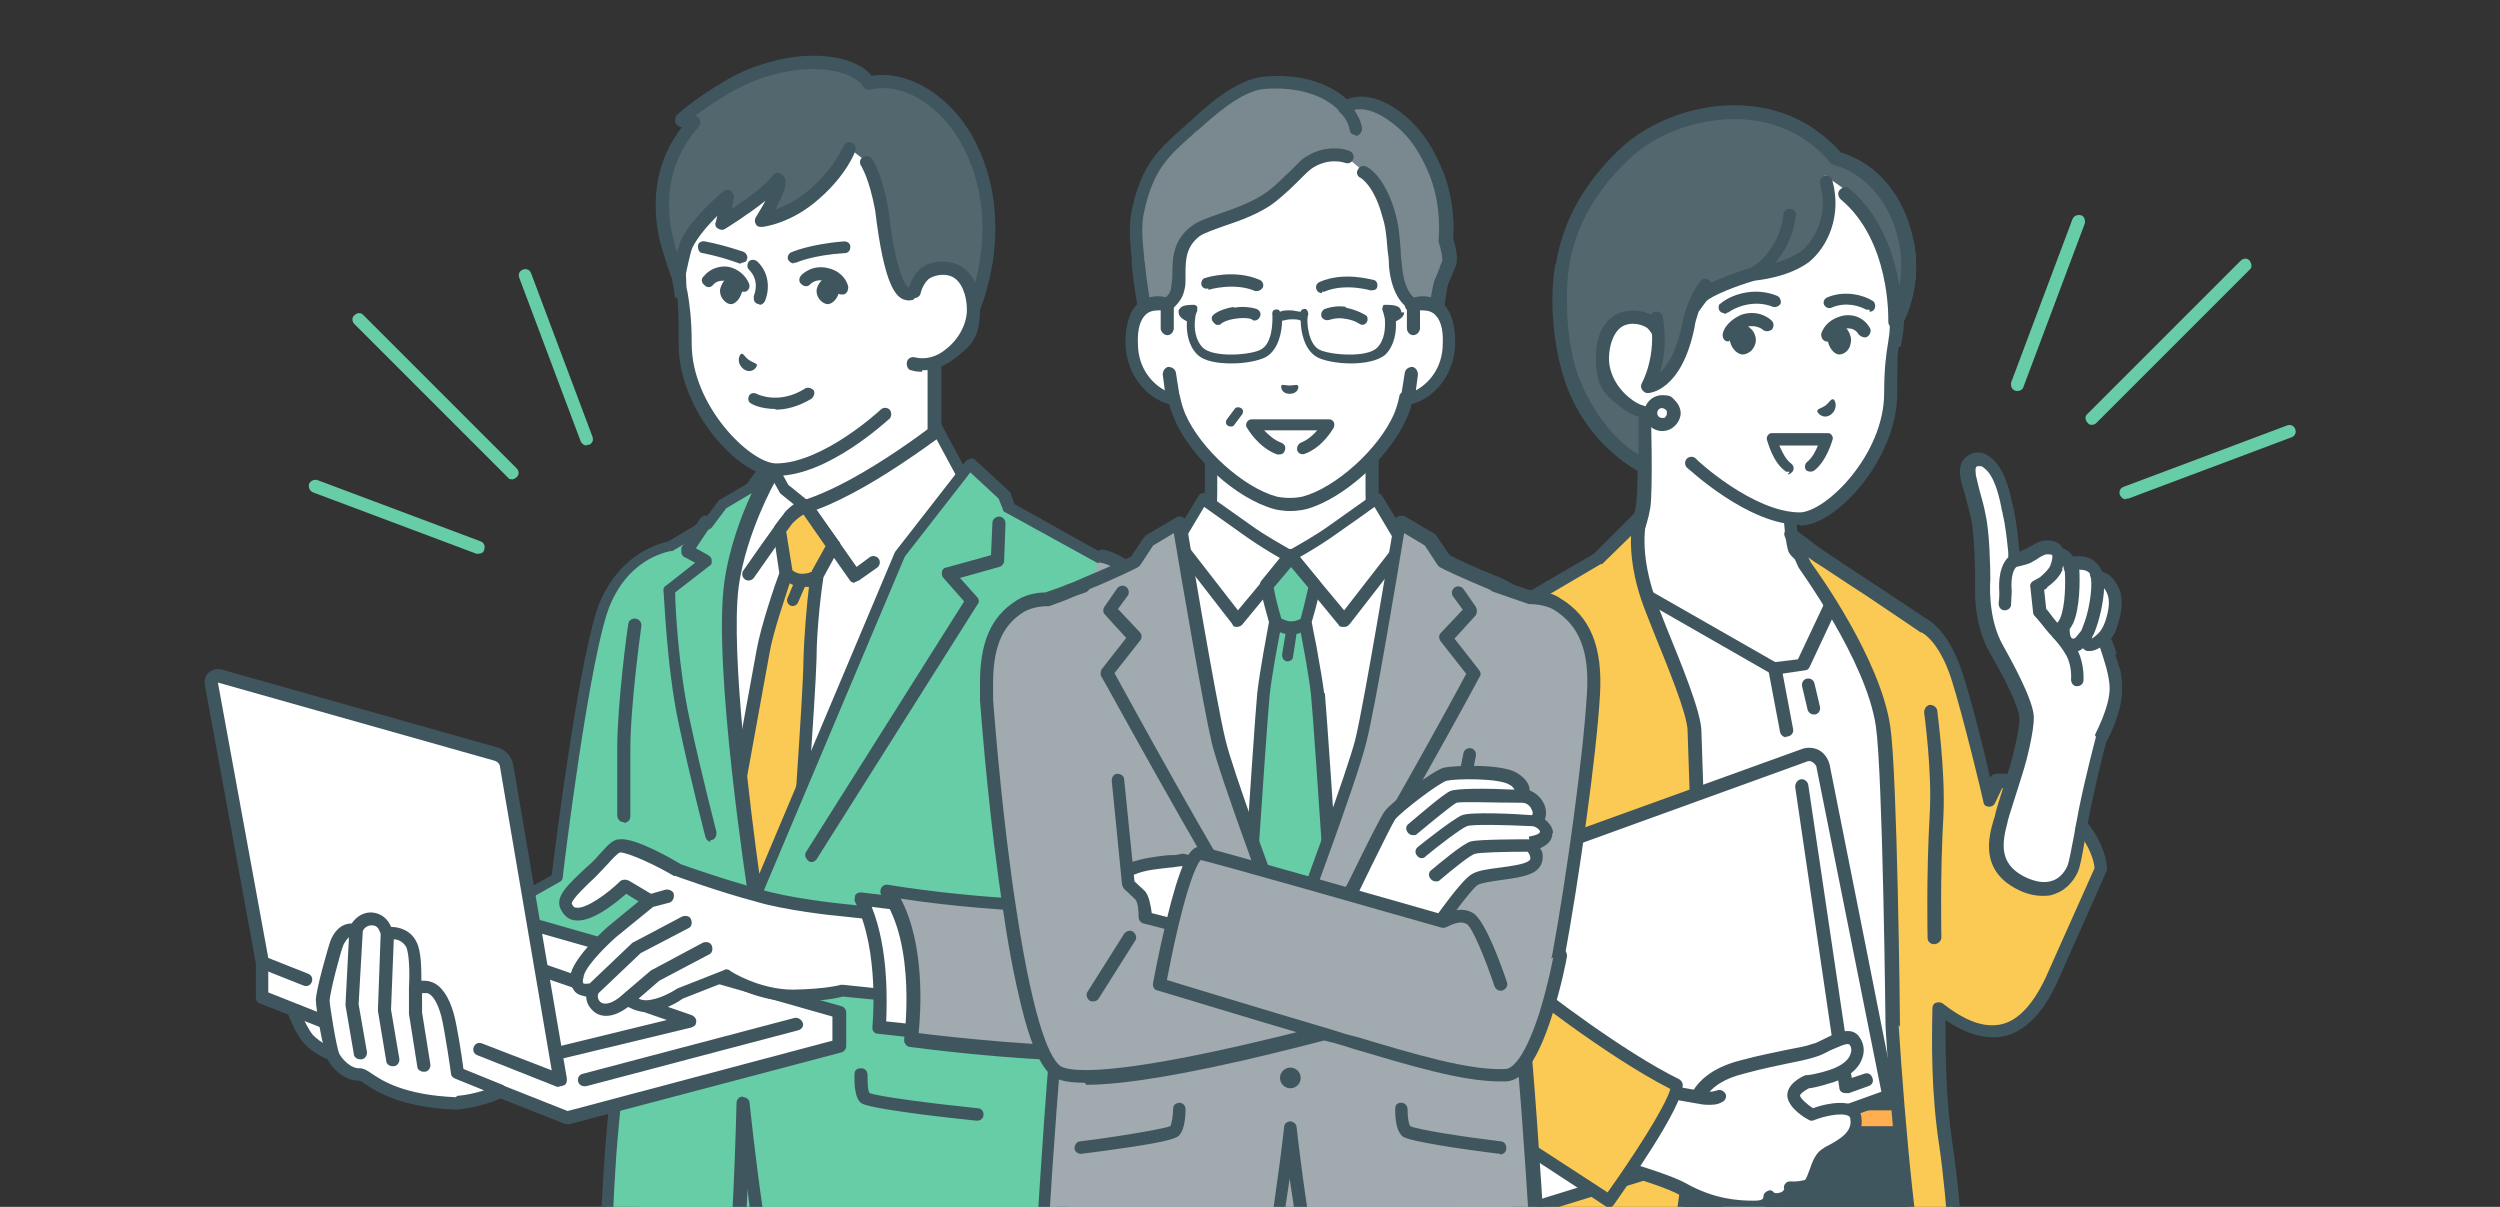 <?xml version="1.0" encoding="UTF-8"?>
<svg id="_レイヤー_1" xmlns="http://www.w3.org/2000/svg" xmlns:xlink="http://www.w3.org/1999/xlink" version="1.1" viewBox="0 0 362.5 175">
  <rect x="0" y="0" width="362.5" height="175" fill="#333333" stroke="none"/>
  <!-- Generator: Adobe Illustrator 30.0.0, SVG Export Plug-In . SVG Version: 2.1.1 Build 123)  -->
  <defs>
    <style>
      .st0, .st1 {
        fill: none;
      }

      .st2 {
        fill: #ffaf50;
      }

      .st3 {
        fill: #7a898f;
      }

      .st4 {
        fill: #fff;
      }

      .st5 {
        fill: #40565e;
      }

      .st6 {
        fill: #53676e;
      }

      .st7 {
        fill: #a0aaaf;
      }

      .st1 {
        stroke: #0d1828;
        stroke-miterlimit: 10;
      }

      .st8 {
        fill: #fbca55;
      }

      .st9 {
        fill: #66cda6;
      }

      .st10 {
        clip-path: url(#clippath);
      }
    </style>
    <clipPath id="clippath">
      <rect class="st0" width="362.5" height="175"/>
    </clipPath>
  </defs>
  <g class="st10">
    <g>
      <path class="st4" d="M260,79.7c-.4-1.2-.6-4.1-.6-6.2v-2.8l-9.6-7.2-11.7-9.8s.6,16.1,0,19.8c-1.1,6.3-5,9.8-6.8,11-6.1,4.3-9,7-9,7l18.8,11.2,33.8-2.8,2.1-10.4s-2.8-2-9.7-5.3c-1.9-.9-6.9-3.3-7.3-4.5h0Z"/>
      <path class="st5" d="M241.1,103.6c-.2,0-.3,0-.5,0l-18.8-11.2c-.3-.2-.4-.4-.4-.7s0-.6.3-.8c.1,0,3-2.8,9.1-7.1,1.6-1.1,5.4-4.4,6.4-10.4.6-3.6,0-19.5,0-19.6,0-.4.2-.7.5-.9s.7,0,1,0l11.7,9.8,9.6,7.1c.2.2.4.5.4.8v2.8c0,2.2.3,4.9.6,5.9.2.3,1.4,1.3,6.7,3.9h.1c6.9,3.4,9.7,5.4,9.8,5.5.3.2.5.6.4.9l-2.1,10.4c-.1.5-.6.8-1.1.7s-.8-.6-.7-1.1l2-9.8c-1.1-.7-3.9-2.4-9-4.9h-.1c-5.3-2.6-7.3-3.9-7.7-5-.4-1.3-.7-4.3-.7-6.5v-2.3l-9.2-6.9h0l-10.1-8.5c.1,4.5.4,14.9,0,17.9-1.1,6.7-5.4,10.4-7.1,11.6-4,2.8-6.6,5-7.9,6.1l17.6,10.5c.4.3.6.8.3,1.3-.2.3-.5.5-.8.5h-.3Z"/>
      <path class="st4" d="M253.6,19.7c4.8,0,10.7,1.9,14.2,5.6,7.4,7.7,7.7,18.3,7.3,22.5-.2,2-.9,4.3-.9,9.2,0,9.5-8.8,18.2-13.1,18.2-7.3,0-15.9-8.1-15.9-8.1l-7.2-10.8v-14.6c0-6.3,2-21.9,15.5-22.1h0Z"/>
      <path class="st5" d="M261,76.2h.1c5.1,0,14-9.6,14-19.2s.3-5.5.6-7.2c.1-.7.2-1.3.3-1.9.2-2.3.9-14.4-7.5-23.3-3.9-4.1-10.1-5.9-14.7-5.9h-.2c-6.1,0-10.8,3.3-13.6,9.3-2.4,5.3-2.8,11.4-2.8,13.7v14.6c0,.5.4.9.9.9s.9-.4.9-.9h0v-14.5c0-2.2.3-8,2.6-13,2.5-5.4,6.5-8.1,11.9-8.2h.2c4.2,0,9.8,1.6,13.3,5.3,7.9,8.2,7.2,19.6,7,21.8,0,.5-.1,1.1-.2,1.8-.3,1.8-.6,3.9-.6,7.5,0,8.9-8.4,17.2-12.2,17.3h0c-6.8,0-15.1-7.7-15.1-7.8-.4-.4-1-.3-1.3,0h0c-.4.4-.3,1,0,1.3.4.3,8.9,8.3,16.4,8.3"/>
      <path class="st6" d="M235.8,22.4c7.2-6.8,22.6-9.7,31.3.6,5.2,1.4,9.1,6.1,10.4,12.3,1.3,6.4-1.6,11.5-1.6,11.5,0,0,.4-12.2-7.4-18.6l-3.9-2.8c1.3,4.9-.5,9.4-3.4,11.8-3.4,2.5-8.3,2.7-8.3,2.7,0,0-6.9,2-8.4,3.7s-4.2,6.2-4.2,6.2l-2.7,2.1v15.2s-4.3-2.1-6.7-6c-3.5-5.5-5.6-16.2-4.4-22.5.9-5.4,3.7-11.1,9.2-16.3"/>
      <path class="st4" d="M239.5,47c1.1,1.1,1.4,2.5,1.4,2.5v10.4c-4,1.1-8.6-3.2-8.6-7.8,0-7.2,5.8-6.5,7.2-5.1h0Z"/>
      <path class="st5" d="M239.7,61c.5,0,1.1,0,1.6-.2s.8-.6.7-1.2c-.1-.5-.6-.8-1.1-.7-1.5.4-3.2,0-4.6-1.2-1.8-1.4-3-3.6-3-5.7s.8-4.2,2.2-4.8,2.9,0,3.4.4c.9.9,1.1,2,1.1,2,.1.5.6.8,1.1.7s.8-.6.7-1.1c0,0-.3-1.7-1.6-3-1-1-3.4-1.6-5.4-.8-1.3.5-3.4,2.1-3.4,6.5s1.4,5.4,3.7,7.2c1.4,1.1,3.1,1.7,4.7,1.7h0v.2Z"/>
      <path class="st6" d="M240.2,46.1l7.2-4.8s-1.8,2.1-2.5,5.8c-1.7,8.7-5.9,8.8-5.9,8.8,0,0,2.4-4.2,1.3-9.8h-.1Z"/>
      <path class="st5" d="M238.1,55.5s2.2-4,1.2-9.2c-.1-.5.2-1,.7-1.1s1,.2,1.1.7c.6,3.3.2,6.2-.4,8.1,1.1-1,2.4-3,3.2-7s2.6-6.2,2.7-6.3c.3-.4.9-.4,1.3,0,0,0,.2.2.2.3,2.1-1,4.9-1.9,5.8-2.2.6-.3,4.1-2.6,4.7-7.7,0-.5.5-.9,1-.8.5,0,.9.5.8,1-.4,3.1-1.7,5.3-3,6.8,1.2-.3,2.6-.9,3.8-1.7,2.2-1.8,3.9-5.6,2.7-9.8-.1-.5.2-1,.7-1.1s1,.2,1.1.7c1.4,5.1-.7,9.6-3.4,11.8h0c-3,2.2-7.2,2.6-7.9,2.7-2.5.7-6.3,2.2-7,3-.3.4-.7.9-1.1,1.5-.2.7-.5,1.4-.6,2.3-1.9,9.3-6.6,9.5-6.8,9.5h0c-.3,0-.6-.2-.8-.5s-.2-.7,0-1h0Z"/>
      <path class="st5" d="M225.6,38.3c1-6.2,4.1-11.8,9.3-16.7,4.4-4.2,11.5-6.7,17.9-6.3,5.6.3,10.5,2.7,14.1,6.8,5.4,1.6,9.3,6.4,10.6,12.9,1.3,6.6-1.5,11.9-1.7,12.1-.2.4-.7.6-1.2.5s-.8-.5-.8-1,.3-11.7-6.9-17.7c-.4-.4-.5-1-.1-1.4s1-.5,1.4-.1c4.7,3.9,6.5,9.8,7.2,14.1.3-1.7.4-3.8,0-6.1-1.2-5.9-4.7-10.1-9.5-11.5-.2,0-.4-.2-.5-.3-4.1-4.9-9.2-6.1-12.8-6.3-5.9-.3-12.4,1.9-16.4,5.8-4.9,4.6-7.8,9.9-8.7,15.6h0c-.4,2.4-.8,10.9,1.7,16.7,2.4,5.8,6.6,9.9,8.8,10.6-.5,1.1,0,1.3,0,2.6-4.6-2.5-8.5-6.8-10.6-12-2.6-6.6-2.6-14.4-1.9-18.1h0v-.2Z"/>
      <path class="st4" d="M242.7,59.9c0,.9-.8,1.7-1.7,1.7s-1.7-.8-1.7-1.7.8-1.7,1.7-1.7,1.7.8,1.7,1.7"/>
      <path class="st5" d="M241,62.5c-1.4,0-2.6-1.2-2.6-2.6s1.2-2.6,2.6-2.6,1.4.3,1.9.8.8,1.2.8,1.8-.3,1.3-.8,1.8-1.1.8-1.9.8h0ZM240.3,59.9c0,.4.3.7.7.7s.4,0,.5-.2c.1,0,.2-.3.2-.5s0-.4-.2-.5c-.3-.3-.8-.3-1,0-.1,0-.2.3-.2.5M263.5,59.6c0-.3.6-.4,1.2-.8.5-.4.8-1,1.1-.9.3,0,.8,1.3-.3,2.2-1.1.8-2-.2-2-.5h0ZM250.7,49.5h-.2c-.5,0-.8-.6-.7-1.1h0c.3-1.5,2-2.5,2.8-2.8,2.7-.8,4.3.9,4.3.9.4.4.3,1,0,1.3-.4.3-1,.3-1.3,0,0,0-.9-.8-2.4-.4-.4,0-1.3.8-1.5,1.3,0,.4-.5.7-.9.7h-.1ZM265,49.5h-.3c-.5-.2-.7-.7-.6-1.2h0c.5-1.3,1.5-2.1,3-2.5,1.2-.3,3,0,4,1.7.3.4.1,1-.3,1.3s-1,0-1.3-.3h0c-.6-1.1-1.8-.9-2-.8-.9.2-1.4.6-1.6,1.3-.1.4-.5.6-.9.6h0Z"/>
      <path class="st5" d="M251.3,47.8c.4-.4.9-.7,1.4-.7s.8.2,1.1.5c.5.4.8,1.1.8,1.7s-.3,1.2-.7,1.6c-.4.3-.8.5-1.2.5h0c-.9,0-1.8-1.1-1.9-2.2,0-.5.2-1,.6-1.4h-.1ZM265.5,47.8c.4-.4.8-.7,1.2-.7s.7.2,1,.5c.4.4.7,1.1.7,1.7s-.2,1.2-.6,1.6c-.3.3-.7.5-1.1.5h0c-.8,0-1.6-1.1-1.7-2.2,0-.5.2-1,.5-1.4h0ZM250,45.4c-.5,0-.8-.4-.8-.8s.1-.5.3-.6c1.4-1.2,4.8-2.5,8.2-1.1.4.2.6.7.5,1.1-.2.4-.7.6-1.1.5-2.7-1.1-5.4,0-6.5.8-.2,0-.3.2-.5.2h-.1ZM271,44.9c-.1,0-.3,0-.4,0-.9-.5-2.9-1.2-5-.3-.4.2-.9,0-1.1-.4h0c-.2-.4,0-.9.5-1.1,2.7-1.1,5.4-.2,6.5.5.4.2.5.8.3,1.2-.2.3-.4.4-.7.4h0v-.2ZM259.5,68.4c-.2,0-.3,0-.5,0-2-1.3-2.7-4.5-2.8-4.6-.1-.5.2-.9.6-1h8.1c.3,0,.5,0,.7.3s.2.5.1.7c0,0-.8,3-2.6,4.4-.4.3-.9.2-1.2,0h0c-.3-.4-.2-.9.1-1.2h0c.8-.6,1.3-1.7,1.6-2.4h-5.6c.4.9.9,2,1.7,2.6.4.3.5.8.2,1.2-.2.2-.4.4-.7.4"/>
      <path class="st4" d="M266.5,85.3l-5.2,11.1-4.1.6-22-12.6,1.3,85.6h45.5l-3.7-29v-39.6l-11.8-16.1Z"/>
      <path class="st5" d="M282,170.9h-45.5c-.5,0-.9-.4-.9-.9l-1.3-85.6c0-.3.2-.7.5-.8s.6-.2.9,0l21.7,12.4,3.3-.4,5-10.6c.2-.5.8-.7,1.2-.5.1,0,.3.2.4.3l11.8,16.1c.1.2.2.4.2.6v39.5l3.7,28.9c0,.5-.3,1-.8,1.1h-.2ZM237.5,169h43.5l-3.5-27.9v-39.4l-10.6-14.6-4.5,9.6c-.1.3-.4.5-.7.5l-4.1.6c-.2,0-.4,0-.6,0l-20.6-11.8,1.3,83h-.2Z"/>
      <path class="st5" d="M263,103.6c-.4,0-.8-.3-.9-.7l-.8-3.4c-.1-.5.2-1,.7-1.1s1,.2,1.1.7l.8,3.4c.1.5-.2,1-.7,1.1h-.2ZM259,106.9c-.4,0-.8-.3-.9-.8l-1.7-9c0-.5.3-1,.8-1.1.5,0,1,.2,1.1.7l1.7,9c.1.5-.2,1-.8,1.1h-.2Z"/>
      <g>
        <path class="st5" d="M224.6,156.2s-1.8,17.2-1.8,27.4,1.4,29.9,1.4,29.9h50.8s2.7-27.8,2.7-31.5c0-9.8-.8-25.9-.8-25.9h-52.4,0Z"/>
        <path class="st5" d="M275.1,214.5h0c-.5,0-.9-.5-.9-1h0c0-.3,2.7-27.8,2.7-31.4,0-8.3-.6-21.4-.7-24.9h-50.6c-.4,3.6-1.7,17.7-1.7,26.4s1.4,29.6,1.4,29.9c0,.5-.4,1-.9,1h0c-.5,0-1-.4-1-.9h0c0-1-1.4-25.2-1.4-30,0-10.1,1.8-27.3,1.8-27.5,0-.5.4-.8.9-.8h52.4c.5,0,.9.4.9.9s.8,16.2.8,25.9-2.6,30.4-2.7,31.6c0,.5-.5.9-.9.9"/>
      </g>
      <path class="st4" d="M246,157.4c7.3,0,9.2-3.9,17.5-4.5l-25.5,1.2s.7,3.3,8,3.3"/>
      <path class="st5" d="M246,158.4c-7.9,0-8.8-3.6-8.9-4l1.8-.4h0s.8,2.5,7.1,2.5,5.6-.9,8.1-2c2.4-1,5.1-2.2,9.3-2.5.5,0,1,.4,1,.9s-.4,1-.9,1c-3.9.3-6.4,1.3-8.7,2.4-2.5,1.1-4.9,2.1-8.9,2.1h0Z"/>
      <path class="st2" d="M234.2,164.2h45.1l-1-4.2h-43l-1,4.2h0Z"/>
      <path class="st5" d="M279.3,165.1h-45.1c-.3,0-.6-.1-.7-.4s-.2-.5-.2-.8l1.1-4.2c.1-.4.5-.7.9-.7h43c.4,0,.8.3.9.7l1,4.2c0,.3,0,.6-.2.8s-.5.4-.7.4M235.4,163.3h42.7l-.6-2.3h-41.5l-.6,2.3h0Z"/>
      <path class="st4" d="M266.2,164.2h-8.4v-4.2h8.4v4.2Z"/>
      <path class="st5" d="M266.2,165.1h-8.4c-.5,0-.9-.4-.9-.9v-4.2c0-.5.4-.9.9-.9h8.4c.5,0,.9.4.9.9v4.2c0,.5-.4.9-.9.9M258.7,163.4h6.6v-2.5h-6.6v2.5Z"/>
      <path class="st8" d="M242.5,183.6c-3.2,6.8-5.5,5.3-10.4,5.5-9.8.4-16.3,3-16.3,3,0,0-.5-31.1,3.2-48,.7-3.3-.6-19.4-3.2-33.2-2.6-13.8,3.7-22.7,3.7-22.7l12.1-7.1,6.2-6.1s-1.7,4.8,1.7,13.5c2,5,6,14.4,6.1,17.5s1.4,42,1.4,42c0,0-2.6,31.4-4.6,35.5h.1Z"/>
      <path class="st5" d="M215.8,193c-.2,0-.4,0-.5-.2-.3-.2-.4-.5-.4-.8s-.4-31.4,3.2-48.2c.6-2.9-.5-18.3-3.2-32.8-2.6-14.1,3.6-23,3.9-23.4,0,0,.2-.2.3-.3l12-7,6.1-6.1c.3-.3.8-.4,1.2,0,.4.2.5.7.4,1.1,0,0-1.5,4.6,1.7,12.8.3.8.7,1.8,1.1,2.8,2.2,5.4,5,12.2,5.1,15l1.4,42h0c-.1,1.4-2.6,31.7-4.7,36-2.8,5.9-5.1,6.1-9,6h-2.2c-9.5.4-15.9,2.9-16,2.9h-.4M220.2,88.9c-.8,1.2-5.8,9.5-3.5,21.8,2.6,13.9,3.9,30.1,3.2,33.6-3.2,14.6-3.2,40.3-3.2,46.4,2.4-.8,7.9-2.3,15.3-2.6h2.4c3.3,0,4.8,0,7.2-5,1.6-3.3,3.8-26.4,4.5-35.2l-1.4-41.9c0-2.4-3-9.6-4.9-14.3-.4-1-.8-2-1.1-2.8-2-5-2.3-8.8-2.2-11.2l-4.2,4.1s-.1,0-.2,0l-11.9,7h0Z"/>
      <path class="st8" d="M299.2,117.2c-5.4-4.5-9.6-3.9-9.6-3.9l-1.2,2.7s-2.9-12.6-4.7-18.1c-2-5.9-4.8-7.2-4.8-7.2,0,0-4.3-3-8-5.4-1.6-1-7.5-4.9-7.5-4.9l-3.7-2.8,1.9,4.3s9.9,13.5,11.4,23.4c1,6.9,1.4,43.4,1.4,43.4,0,0,2.2,35.4,4.8,39.2,2.6,3.7,5,2.9,5,2.9,0,0-.6-15-2.1-24.8-1.1-7.6-1.1-14.8-1-19.8,4.5,3.6,11.5,6.8,16.3-4,5.4-12.1,7.2-16.2,7.2-16.2,0,0,0-4.3-5.4-8.8h0Z"/>
      <path class="st5" d="M283.5,191.8c-1.1,0-3.1-.5-5.1-3.4-.5-.6-1.8-2.6-3.6-21.5-.9-9.2-1.4-18.1-1.4-18.2h0c0-.4-.4-36.6-1.4-43.4-1.4-9.6-11.2-22.9-11.2-23,0,0,0,0-.1-.2l-1.9-4.3c-.2-.4,0-.9.3-1.1.3-.3.8-.3,1.1,0l3.7,2.8c.4.3,5.9,3.9,7.4,4.9,3.4,2.2,7.5,5,8,5.3.6.3,3.3,2,5.2,7.7,1.3,3.9,3.2,11.5,4.1,15.5v-.2c.2-.3.5-.5.8-.5s4.8-.6,10.4,4.1c5.6,4.8,5.7,9.3,5.7,9.5v.4s-1.8,4.1-7.2,16.2c-2,4.4-4.5,7-7.5,7.8-2.6.6-5.5-.1-8.7-2.3,0,4.7,0,11.2,1,17.9,1.5,9.7,2.1,24.7,2.1,24.9,0,.4-.2.8-.6.9,0,0-.4.1-1,.1h0ZM275.3,148.6c.9,14.1,2.8,36.1,4.7,38.8,1.3,1.9,2.5,2.4,3.2,2.5-.2-3.4-.8-15.5-2-23.7-1.2-7.8-1.1-15.1-1-20,0-.4.2-.7.5-.8s.7-.1,1,.1c3.3,2.6,6.1,3.6,8.6,3,2.4-.6,4.5-2.9,6.3-6.7,4.7-10.5,6.7-15,7.1-15.9,0-.8-.7-4.3-5-7.9-3.9-3.3-7.2-3.7-8.4-3.7l-1,2.1c-.2.5-.8.7-1.2.5-.3,0-.5-.4-.5-.6s-3-12.7-4.7-18c-1.8-5.4-4.2-6.6-4.3-6.6h-.1s-4.4-3-8-5.4c-1.6-1-7.4-4.9-7.5-4.9h0l-.8-.6.4.8c.9,1.2,10.1,14,11.5,23.8,1,6.8,1.4,41.7,1.4,43.5h0l-.2-.3Z"/>
      <path class="st5" d="M280.4,136.9c-.5,0-.9-.4-.9-.9,0,0-.2-9.1.3-17.8.4-6.3-.8-14.8-.8-14.9,0-.5.3-1,.8-1.1.5,0,1,.3,1.1.8,0,.3,1.2,8.7.9,15.2-.5,8.6-.3,17.6-.3,17.7,0,.5-.4.9-.9,1h-.2Z"/>
      <path class="st4" d="M264.4,111.1l9.5,47.8-5.8,2.1-58.2,18-4.8-49.1,56.5-20.4c1.2-.4,2.5.3,2.8,1.6"/>
      <path class="st5" d="M209.9,180c-.2,0-.4,0-.5-.2-.2-.2-.4-.4-.4-.7l-4.8-49.1c0-.4.2-.8.6-1l56.5-20.4c.8-.3,1.8-.2,2.5.2s1.3,1.2,1.5,2.1,9.5,47.8,9.5,47.8c0,.5-.2.9-.6,1.1l-5.8,2.1h0l-58.2,18h-.3M206.1,130.6l4.6,47.2,57.1-17.7,5-1.8-9.4-47c0-.3-.3-.6-.6-.8-.3-.2-.6-.2-1,0l-55.8,20.2h0Z"/>
      <path class="st5" d="M267.6,158.5c-.5,0-.9-.3-.9-.8l-6.4-43.6c0-.5.3-1,.8-1.1s1,.3,1.1.8l6.3,42.5,1.8-.6c.5-.2,1,0,1.2.6.2.5,0,1-.6,1.2l-2.8,1h-.5Z"/>
      <path class="st4" d="M262.1,156.9s1.3-.1,3.5-.9c3.6-1.1,4.3-3.6,3.3-5s-3.6.5-5.9,1.3c-1.8.6-5,1-10.6,2.4-5.5,1.4-6.3,4.4-6.3,4.4l-16.6-2.9-3,10.9s14.1,3.6,17.5,5.6c4.6,2.6,8.4,2.7,10.3,2.7s2.2-1.3,2.2-1.3c0,0,.7.6,1.9,0,1.3-.5,1-1.5,1-1.5,0,0,.8.1,2.2-.3,1.4-.4,1.2-3.9,2.9-4.8,1.6-.9,4.9-2.2,4.5-5.2-.4-2.9-6.5-.6-6.5-.6,0,0-2.4-1.3-2.7-2.6s2-2.2,2-2.2h.3Z"/>
      <path class="st5" d="M269,160.4c-1.7-1-4.9-.2-6.1.3-.8-.5-1.7-1.3-1.9-1.8,0-.3.7-.8,1.3-1.1.4,0,1.7-.3,3.6-.9,2.1-.7,3.6-1.9,4.1-3.4.4-1,.3-2.1-.3-3-1.1-1.8-3.3-.8-5.1.1s-1.3.6-1.9.8c-.8.3-1.9.5-3.5.8-1.8.4-4.1.8-7,1.6-4.2,1.1-5.9,3.1-6.6,4.2l-15.8-2.8c-.5,0-1,.3-1.1.8h0c0,.5.2,1,.8,1.1l16.5,2.9c.2,0,.8.2,1.6.2s1.4,0,2.1-.4c.5-.2.7-.8.5-1.2s-.8-.7-1.2-.5h0c-.3.1-.7.2-1.1.2.7-.8,2.1-1.9,4.9-2.6,2.9-.8,5.1-1.2,6.9-1.6,1.6-.3,2.8-.6,3.7-.9.7-.2,1.4-.6,2-.9,1-.4,2.5-1.2,2.8-.8s.3.9.1,1.4c-.3.9-1.4,1.7-2.9,2.2-2.1.7-3.3.8-3.4.8h-.2c-.3.1-3,1.3-2.6,3.3.4,1.7,2.7,3,3.1,3.2s.5.1.8,0c1.5-.6,4-1.1,4.9-.6.2.1.3.2.3.5.3,1.8-1.5,2.9-3.4,3.9-.2.1-.4.2-.5.3-1.1.6-1.6,1.9-2,3.1-.2.5-.5,1.4-.7,1.5-1.2.3-1.9.2-1.9.2-.3,0-.7,0-.9.3-.2.2-.3.5-.2.8,0,0,0,.3-.5.5-.6.2-.9.1-1,0-.2-.3-.6-.4-.9-.2-.3.1-.6.4-.6.8s-.3.6-1.4.6c-2.2,0-5.7-.2-9.8-2.5-3.5-2-17.1-5.5-17.7-5.6-.5-.1-1,.2-1.1.7h0c-.1.5.2,1,.7,1.1.1,0,14,3.6,17.2,5.5,4.3,2.4,7.9,2.8,10.3,2.8h.4c1.3,0,2.2-.5,2.6-1.1.5,0,1.1,0,1.9-.2.9-.4,1.3-.9,1.5-1.5.4,0,1-.1,1.6-.3,1.2-.3,1.6-1.6,2-2.8.3-.8.6-1.8,1.1-2.1.2,0,.3-.2.5-.3,1.7-.9,4.9-2.6,4.4-5.8-.1-.8-.5-1.4-1.2-1.8h0l.3.2Z"/>
      <path class="st8" d="M221.1,139c-.2-.9-1.2-2.3-1.2-2.3l7.3-20-4.4-30.4s-6.8,2.3-8.5,5.8c-2.2,4.6-15.6,51.8-15.6,54.9s2.3,6.1,6.3,8.6c3.7,2.3,28.4,18.5,28.4,18.5,0,0,9.8-13.7,9.8-16.8-9.8-4.8-23-15.5-23-15.5,0,0,1.2-1.8,1-2.7"/>
      <path class="st5" d="M233.3,175c-.2,0-.4,0-.5-.1-.2-.2-24.7-16.2-28.4-18.5-4.4-2.7-6.7-6-6.7-9.4s13.5-50.8,15.7-55.3c1.8-3.8,8.7-6.1,9-6.2.5-.2,1,0,1.2.6h0c.2.5,0,1-.6,1.2h0c-1.8.6-6.7,2.8-7.9,5.3-2,4.2-15.5,51.5-15.5,54.5s2.1,5.4,5.8,7.8c3.3,2.1,23.5,15.3,27.7,18,3.5-4.9,8.4-12.4,9.1-15-9.6-4.9-22.1-14.9-22.6-15.3-.4-.3-.5-.8-.2-1.2.5-.7.9-1.7.8-2-.1-.5-.7-1.4-1.1-1.9-.2-.3-.3-.6-.1-.9l7.3-20c.2-.5.7-.7,1.2-.6s.7.7.6,1.2l-7.2,19.5c.4.6,1,1.5,1.1,2.3.2.8-.3,1.9-.7,2.6,2.8,2.2,13.9,10.8,22.2,14.9.3.2.5.5.5.8,0,3.3-8.4,15.1-10,17.4-.2.3-.5.4-.8.4h0Z"/>
      <path class="st4" d="M300.5,125.9c.4-.8.7-3.2,1.7-8.3,1-5.4,2.4-10.5,2.4-10.5,0,0,2.3-4,2.2-7.1,0-3-1.9-7.5-1.9-7.5.5-.5.9-1.3,1.2-2.2.8-2.6.7-4.2-.4-5.6-.6-.7-1.2-.9-1.7-.9,0-.4-.1-.7-.3-.9-.6-1-1.7-1.5-3.6-1.1-.4-.9-1-1.4-1.7-1.5-.1-.5-.5-.8-1.1-.9-1.3-.2-1.9.5-3,1.1-.5.3-1,.4-2.2.7-.2-2.4-.4-4.9-.9-6.9-.6-2.3-1.2-6-3.3-7.3-.3-.2-1.1-.6-1.9,0-.6.4-.8,1.2-.6,2.3.2,1.2,1,3.7,1.5,5.8.5,2.5.6,8.1.6,9.2,0,0-.5,5.9,2,10.2,1.6,2.7,4.2,7.6,4.3,9.7.1,2.1-1.3,7.2-1.3,7.2,0,0-2,6.2-2.2,7.1-.5,2-2.7,7,2.6,9.7,4.5,2.3,6.8-.2,7.6-2.1h0v-.2Z"/>
      <path class="st5" d="M306.9,94.8c-.3-1.1-.6-1.8-.8-2.2.5-.6.8-1.3,1-2.1.9-2.9.7-4.8-.6-6.4-.4-.6-1-1-1.7-1.2,0-.2-.2-.4-.3-.6-.5-.9-1.7-1.9-3.9-1.6-.4-.6-.9-1-1.5-1.2-.3-.6-.9-1-1.7-1.1-1.3-.2-2.1.3-2.9.8-.2,0-.5.3-.7.4-.3,0-.5.2-1,.4v-.2c-.2-2-.4-4.1-.8-5.8,0-.3-.1-.6-.2-.9-.5-2.4-1.3-5.6-3.5-7-1.3-.9-2.4-.4-3,0s-1.4,1.3-1,3.3c.1.6.3,1.3.6,2.2.3,1.1.6,2.4.9,3.5.5,2.3.6,7.6.6,8.9s-.4,6.3,2.2,10.8c2,3.4,4.1,7.6,4.2,9.2s-.9,5.5-1.3,6.9c-.1.4-2,6.2-2.2,7.2,0,.2-.1.4-.2.7-.7,2.4-2.1,7.3,3.3,10.1,1.3.7,2.6,1,3.8,1s1.2-.1,1.8-.3c2-.7,3-2.5,3.3-3.2s.6-2.1,1.1-5.2l.6-3.3c1-4.9,2.2-9.6,2.4-10.3.4-.7,2.3-4.4,2.3-7.5s-.4-3.1-1-5.2h.2ZM305.3,90c-.3.9-.7,1.5-1,1.8-.4.4-.8.7-1,.8h0c.1-.4.3-.6.4-.9.7-1.7,1.3-4.3,1.4-6.4h0c.6.8,1.1,1.9.2,4.7h0ZM299,82.6c0-.2.1-.4.2-.6v.2c0,.2.1.4.2.7.1,1.5.1,5-.7,6.8-.1.2-.2.4-.4.6h0c-.4-.5-.9-1.1-1.1-1.4h0c-.2-.3-.4-.5-.5-.6l-.3-2.8c.2,0,.4-.2.5-.4,1.1-.8,1.9-1.7,2.2-2.6h-.1ZM303,83.3s.1.2.2.6c.2,1.6-.3,4.9-1.2,7-.1.4-.3.7-.5.9s-.6.9-.9.8c-.2,0-.5-.2-.5-1.4.2-.2.3-.5.5-.8,1-2.2,1-6.2.9-7.8h0c1.2,0,1.5.5,1.6.7h-.1ZM303.9,106.7v.2s-1.4,5.2-2.5,10.6c-.2,1.3-.5,2.4-.6,3.3-.5,2.6-.8,4.2-1,4.7s-.9,1.8-2.2,2.2c-1.1.4-2.5.2-4.1-.6-3.7-1.9-3.2-4.9-2.4-7.9,0-.3.2-.6.2-.8.2-.7,1.7-5.3,2.2-7h0c.2-.6,1.5-5.4,1.4-7.6-.2-2.6-3.4-8.3-4.4-10.1-2.4-4.1-1.9-9.6-1.9-9.7h0c0-1.4-.1-6.9-.7-9.4-.2-1.2-.6-2.5-.9-3.6-.2-.9-.4-1.6-.5-2.1,0-.4-.2-1.1.2-1.3.1,0,.2,0,.4,0s.3,0,.5.2c1.5,1,2.2,3.8,2.6,5.8,0,.3.2.7.2,1,.4,1.6.6,3.6.8,5.5v.7c-.6.6-1.5,1.9-1.3,5.1,0,.2,0,1-.1,1.6,0,.5.3,1,.9,1h0c.5,0,.9-.4.9-.8s.1-1.5.1-1.9c-.2-2.5.4-3.4.7-3.6,1.2-.3,1.8-.4,2.4-.8.3-.2.6-.3.8-.5.7-.4,1-.6,1.6-.5.3,0,.3,0,.4.2h0c0,.2,0,.6-.3,1.4-.2.5-.8,1.1-1.5,1.7-.5.3-.9.5-.9.5-.4.2-.6.6-.5.9l.4,3.7c0,.2.1.4.3.6,0,0,.3.3.7.8h0c.4.5,1.5,1.9,1.6,1.9.2.3.4.5.6.7.6.7,1,1.2,1.6,2.2.9,1.7.7,3.5.7,3.5,0,.5.3,1,.8,1h.1c.5,0,.9-.4.9-.8,0,0,.2-2.2-.8-4.3.2,0,.5-.2.7-.4.2.2.4.3.6.4h.5c.4,0,.9-.2,1.4-.5.5,1.5,1.4,4.1,1.4,5.9,0,2.8-2.1,6.6-2.1,6.7h0v.3Z"/>
      <path class="st4" d="M142.9,75.8c-3.3-1.6-7.6-5.4-7.6-10.3v-19.8l-11.7,9.8-11.7,7.2v2.8c0,4.9-4.3,8.7-7.6,10.3-6.8,3.3-9.6,7.6-9.6,7.6l20.2,11.3h17.3l20.2-11.3s-2.8-4.3-9.6-7.6h.1Z"/>
      <path class="st5" d="M132.3,95.7c-.3,0-.6-.2-.8-.5-.3-.5,0-1,.4-1.3l19.3-10.8c-1.1-1.4-3.9-4.2-8.6-6.5-4.1-1.9-8.1-6.2-8.1-11.1v-17.8l-10.1,8.5h0l-11.2,6.9v2.3c0,5-4.1,9.2-8.1,11.1-4.8,2.3-7.5,5.1-8.6,6.5l19.3,10.8c.4.2.6.8.4,1.3-.2.4-.8.6-1.3.4l-20.2-11.3c-.2,0-.4-.3-.4-.6s0-.5,0-.7,3-4.6,10-8c2.6-1.3,7.1-4.7,7.1-9.4v-2.8c0-.3.2-.6.4-.8l11.6-7.1,11.6-9.8c.3-.2.7-.3,1,0s.5.5.5.8v19.8c0,4.8,4.4,8.2,7.1,9.4,7,3.4,9.9,7.8,10,8s.2.5.1.7c0,.3-.2.5-.4.6l-20.2,11.3c-.1,0-.3,0-.5,0"/>
      <path class="st9" d="M140.3,147.9l-45.2-.2-4.9,41.6,2.4,24.3h58.9s.2-32.6.4-41.8c.4-20.2-11.7-23.8-11.7-23.8h.1Z"/>
      <path class="st5" d="M92.6,214.5c-.5,0-.9-.4-.9-.9l-2.4-24.3v-.2l4.9-41.6c0-.5.5-.8.9-.8l45.2.2h.3c.1,0,3.3,1,6.4,4.6,2.8,3.2,6.1,9.4,5.9,20.1-.2,9.1-.4,41.5-.4,41.8,0,.5-.4.9-.9.9s-.9-.4-.9-.9.2-32.7.4-41.8c.2-8-1.7-14.5-5.4-18.8-2.4-2.9-5-3.9-5.5-4.1l-44.2-.2-4.8,40.6,2.4,24.2c0,.5-.3,1-.8,1h0v.2Z"/>
      <path class="st1" d="M123.3,73.6h0ZM116.8,73.4h0Z"/>
      <path class="st4" d="M98.3,88.3l4.9-10.2,5.5-6.6,3.1-4.3,2,3.7,3.1,2.5s3.7-.9,10.9-5.4c4-2.5,8.3-5.7,8.3-5.7l4.9,9.1s-16.9,60.6-31.5,60.6-11.2-43.6-11.2-43.6"/>
      <path class="st5" d="M109.5,132.9c-2.2,0-4.2-.9-5.9-2.7-8.6-9.3-6.3-40.6-6.2-41.9v-.3l4.9-10.2s0,0,0-.2l5.4-6.6,3.1-4.3c.2-.3.5-.4.8-.4s.6.2.8.5l1.9,3.5,2.6,2.1c1.2-.4,4.6-1.6,10.2-5.1,3.9-2.4,8.2-5.6,8.2-5.7.2-.2.5-.2.8-.2s.5.2.6.5l4.9,9.1c.1.2.1.5,0,.7,0,.2-4.3,15.4-10.3,30.4-3.5,8.8-7,15.9-10.2,21-4.3,6.7-8.1,9.9-11.9,9.9h.2ZM99.3,88.6c-.2,2.5-2.1,31.9,5.7,40.3,1.3,1.4,2.8,2.1,4.5,2.1,3,0,6.4-3,10.3-9,3.2-5,6.6-11.9,10.1-20.7,5.4-13.6,9.4-27.4,10.1-29.8l-4.2-7.8c-1.5,1.1-4.6,3.3-7.5,5.1-7.2,4.5-11,5.5-11.2,5.5-.3,0-.6,0-.8-.2l-3.1-2.5s-.2-.2-.2-.3l-1.3-2.3-2.2,3.1h0l-5.4,6.5-4.7,10h-.1Z"/>
      <path class="st5" d="M124,84.5h-.2c-.2,0-.5-.2-.6-.4l-6.7-9.5c-.4.3-1,.7-1.4,1.1-.7.8-4.4,6.1-5.8,8.1-.3.4-.9.5-1.3.2s-.5-.9-.2-1.3c.2-.3,5-7.2,5.9-8.2,1-1.2,2.6-1.9,2.7-2,.4-.2.9,0,1.2.3l6.6,9.4,1.9-1.4c.4-.3,1-.2,1.3.2.3.4.2,1-.2,1.3l-2.7,1.9c-.2,0-.3.2-.6.2h0Z"/>
      <path class="st8" d="M110.7,94.5c.7-3.8,3.4-11.2,3.4-11.2l-1-6.4c.6-.9,1.1-1.5,1.3-1.8.8-.9,2.2-1.6,2.4-1.7h0l4.1,5.8-2.4,4.3s-.9,7.1-1,12.1-2.3,36.4-2.3,36.4h-11.4s6.5-35.6,6.8-37.5"/>
      <path class="st5" d="M121.7,78.6l-4.1-5.8c0-.2-.3-.3-.5-.4h-.7c-.3,0-1.8.9-2.7,2,0,.2-.4.5-1.4,1.9,0,.2-.2.4-.2.7l.9,6.1c-.5,1.3-2.7,7.7-3.3,11.2-.3,1.8-6.8,37.1-6.8,37.4s0,.6.2.8.4.3.7.3h11.4c.5,0,.9-.3.9-.8,0-1.3,2.2-31.5,2.3-36.5,0-4.5.8-10.7,1-11.8l2.3-4.2c.2-.3.2-.7,0-1h0ZM114.4,131h-9.4c1.1-6.2,6.3-34.7,6.6-36.4.5-2.9,2.2-7.8,2.9-10,.2,0,.3.2.5.2l-.8,1.9c-.2.4,0,.9.4,1.1s.9,0,1.1-.4l1-2.3h.6c-.3,2.4-.7,7-.8,10.6,0,4.5-1.9,30.4-2.2,35.5h0v-.2ZM117.8,82.8c-.2.2-.8.4-1.5.4s-1.1-.3-1.4-.5l-.9-5.6c.7-.9.9-1.3,1.1-1.4.4-.4.9-.8,1.4-1.1l3.2,4.6-2,3.6h.1Z"/>
      <path class="st9" d="M90.4,148.2c-.4,0-.8,0-1.2-.1-4.8-1.5-20.7-14-20.7-14l12.1-6.9s4-33.3,7.1-40.1c2.7-5.9,7.1-7.6,9.3-8l5.4-3.2,2.2-3,6.6-3.9s-4.3,7.5-5.4,15.7c-1.6,12.2,3.5,45.1,3.5,45.1l20.9-49.6,10.2-13.1,5,4.6.6,1.8,14.1,7.8s2.4,2.3,2.4,8.7c0,22.9-12.1,43.5-11.3,48.4,3.3,20.8,3.7,57.8,3.7,57.8,0,0-37.5.7-40.8-2.1s-6.5-34.1-6.5-34.1c0,0-.6,28.3-2.4,32.9s-17.9,2.9-17.9,2.9c0,0,.3-20.6,1.4-32.4.6-5.9,1.1-11,1.6-15.3h.1Z"/>
      <path class="st5" d="M144.7,197.3h-8.7c-19.9-.3-21.6-1.8-22.3-2.3-.7-.5-2.4-2-4.8-18.7-.2-1.3-.4-2.6-.5-3.9-.4,8.3-1,18.3-2.1,21-.9,2.3-4.4,3.6-10.5,3.8-2.8,0-5.6,0-8.4-.3-.5,0-.8-.5-.8-.9s.3-20.8,1.4-32.4c.4-4.4.8-8.4,1.2-11.9,0-.8.2-1.6.3-2.4-.2,0-.3,0-.4-.1-4.9-1.5-20.3-13.7-20.9-14.2-.4-.3-.5-.9-.2-1.3,0,0,.2-.2.3-.2l11.7-6.6c.5-4.2,4.2-33.4,7.1-39.9,2.8-6.1,7.3-7.9,9.8-8.5l5.2-3.1,2.1-2.8s.2-.2.3-.2l6.6-3.9c.4-.3,1,0,1.3.3.2.3.2.7,0,1,0,0-4.2,7.4-5.3,15.3-1.2,9.7,1.8,32.9,3,41.6l19.6-46.5s0,0,.1-.2l10.2-13.1c.2-.2.4-.3.7-.4s.5,0,.7.2l5,4.6c.1,0,.2.2.2.4l.5,1.4,13.8,7.7s.1,0,.2.2c.1,0,2.7,2.7,2.7,9.4,0,14.9-5.1,28.9-8.4,38.1-1.7,4.6-3.1,8.6-2.9,10.1,3.2,20.7,3.7,57.6,3.7,58s-.4.9-.9.9h-10.5v-.2ZM107.8,159.1c.5,0,.9.4.9.9,0,0,.8,7.9,2,16,2.2,14.9,3.8,17.2,4.2,17.5.4.4,3.2,1.6,21.1,1.9,7.9.1,15.6,0,18.2,0,0-5.9-.7-38.1-3.7-56.8-.3-2,1-5.6,3-11.1,3.3-9.1,8.3-22.9,8.3-37.5s-1.7-7.6-2-8l-14-7.7c-.2,0-.4-.3-.4-.5l-.6-1.5-4.1-3.8-9.5,12.2-20.9,49.5c-.2.4-.6.6-1,.6s-.8-.4-.8-.8c-.2-1.4-5.1-33.2-3.5-45.4.7-5.2,2.6-10.1,4-13.1l-3.7,2.2-2.1,2.8s-.2.2-.3.2l-5.4,3.2s-.2,0-.3,0c-2.2.5-6.2,2.1-8.6,7.5-3,6.5-7,39.5-7,39.8s-.2.6-.5.7l-10.9,6.2c3.7,2.8,15.4,11.8,19.2,13,.3,0,.6.1.8,0,.3,0,.6,0,.8.3s.3.5.3.8c0,1.1-.2,2.2-.4,3.4-.4,3.5-.8,7.5-1.2,11.9-1,10.2-1.3,27.4-1.4,31.4,6,.6,15,.4,16.1-2.4,1.5-3.7,2.2-24.8,2.4-32.6,0-.5.4-.9.9-.9h0Z"/>
      <path class="st5" d="M117.7,125c-.2,0-.3,0-.5-.2-.4-.3-.6-.9-.3-1.3h0l22.9-36.3-3-3.4c-.2-.2-.3-.6-.2-.9,0-.3.3-.6.6-.6l6.5-1.8.2-4.7c0-.5.5-.9,1-.9s.9.5.9,1l-.2,5.4c0,.4-.3.8-.7.9l-5.7,1.6,2.5,2.8c.3.3.3.8,0,1.1l-23.3,36.9c-.2.3-.5.4-.8.4h.1ZM103.2,122.1c-.4,0-.8-.3-.9-.7,0,0-2.1-8-3.9-16.5s-2.1-19.1-2.2-19.2c0-.3,0-.6.4-.8l4.2-3.3-1.5-.8c-.2,0-.4-.3-.5-.6,0-.3,0-.5,0-.8l2.7-4.2c.3-.4.9-.6,1.3-.3.4.3.6.9.3,1.3l-2.2,3.3,1.8,1c.3.2.5.4.5.8s0,.6-.4.8l-4.9,3.8c0,2.1.5,11.1,2.1,18.4,1.8,8.4,3.9,16.3,3.9,16.4,0,.5-.2,1-.7,1.1h-.2v.3ZM90.4,119.2h0c-.5,0-.9-.4-.9-1h0v-9.6c0-6.7,1.5-17.7,1.6-18.1,0-.5.6-.9,1.1-.8s.9.6.8,1.1c0,0-1.6,11.3-1.6,17.9v9.7c0,.5-.4.9-.9.9M141.7,162.5h-.1s-3.9-.4-7.9-.9c-8.3-1.1-8.7-1.5-9-1.8-.9-1-.8-3.3-.8-4s.4-.9,1-.9.9.5.9,1c0,1,0,2.2.3,2.6,1.3.5,8.9,1.5,15.7,2.2.5,0,.9.5.8,1,0,.5-.5.8-.9.8h0Z"/>
      <path class="st4" d="M42.4,146.2s1.1,3.2,2.4,4.5c2.1,2.2,5.3,2.7,5.3,2.7l-1-7.8-6.7.6Z"/>
      <path class="st5" d="M50.1,154.3h0c-.2,0-3.6-.5-5.9-2.9-1.4-1.4-2.5-4.5-2.6-4.9v-.8c0-.2.4-.4.7-.4l6.7-.6c.5,0,1,.3,1,.8l1,7.8c0,.3,0,.6-.3.8-.2.2-.4.3-.7.3h.2ZM43.7,147c.4,1,1.1,2.4,1.7,3.1,1.1,1.1,2.5,1.8,3.5,2.1l-.7-5.5-4.6.4h0Z"/>
      <path class="st4" d="M38,139.7v4.9l44.3,17.5,39.4-10.4v-4.9l-44.4-12.7-39.3,5.6h0Z"/>
      <path class="st5" d="M82.3,163h-.3l-44.3-17.5c-.4-.1-.6-.5-.6-.9v-4.9c0-.5.3-.9.8-.9l39.3-5.6h.4l44.4,12.7c.4.1.7.5.7.9v4.9c0,.4-.3.8-.7.9l-39.4,10.4h-.3ZM38.9,143.9l43.4,17.2,38.4-10.2v-3.5l-43.5-12.4-38.3,5.5v3.5h0Z"/>
      <path class="st4" d="M80.5,152.8l19.5-4.7-21.6-7.5,2.1,12.2Z"/>
      <path class="st5" d="M80.5,153.7c-.4,0-.8-.3-.9-.7,0-.5.2-1,.7-1.1l16.4-4-18.6-6.4c-.5-.2-.7-.7-.6-1.2.2-.5.7-.8,1.2-.6h0l21.6,7.5c.5.2.8.7.6,1.2,0,.3-.4.5-.7.6l-19.5,4.7h-.2M84.7,157.5c-.5,0-.9-.4-.9-.9s.3-.8.7-.9l30.7-8.1c.5-.1,1,.2,1.2.7s-.2,1-.7,1.1l-30.7,8.1h-.2"/>
      <path class="st4" d="M71.8,109.4l-40-11.3c-.6-.2-1.1.2-1.3.7v.5l7.4,40.4,6.3,2.5,25.2,9.9,11.6,4.6-7.8-45.6c0-.8-.7-1.4-1.5-1.7"/>
      <path class="st5" d="M81.1,157.6h-.3l-11.6-4.6c-.5-.2-.7-.7-.5-1.2s.7-.7,1.2-.5l10.1,3.9-7.5-44c0-.4-.4-.8-.8-.9l-40-11.3h-.1c-.1,0,0,0,0,0l7.3,39.9,5.8,2.3c.5.2.7.7.5,1.2s-.7.7-1.2.5l-6.3-2.5c-.3-.1-.5-.4-.6-.7l-7.4-40.4c-.1-.7.1-1.4.6-1.8s1.2-.6,1.9-.4l40,11.3c1.1.3,2,1.3,2.2,2.4l7.8,45.6c0,.3,0,.7-.3.9-.2.1-.4.2-.6.2h-.2Z"/>
      <path class="st4" d="M66.3,155.7s-.9-6.4-1.4-8.4c-1.6-5.9-4.8-3.8-4.8-3.8,0,0,.3-4.8-.5-6.5-1-2.1-3.5-1.6-3.5-1.6,0,0-.3-1.7-1.7-2.1-2-.4-2.8,1.6-2.8,1.6,0,0-1.6-.6-2.7,1.7-.4.9-2.1,7.2-2.1,8.4s1.1,7.1,1.5,8.1,2,2.8,3.9,2.7c1,0,3.5,3.8,14,4.2,3.9-.4,6.5-1.7,6.5-1.7l-6.4-2.6h0Z"/>
      <path class="st5" d="M73.1,157.4l-5.9-2.4c-.2-1.6-.9-6.2-1.4-8-.7-2.5-1.8-4.1-3.2-4.6-.5-.2-1-.2-1.5-.2,0-1.6,0-4.3-.7-5.6-.8-1.7-2.5-2.2-3.7-2.2-.3-.8-1-1.7-2.2-2-1.7-.4-2.9.6-3.5,1.5-1,0-2.2.5-3,2.3-.4,1-2.2,7.4-2.2,8.8s1.1,7.3,1.6,8.4c.5,1.2,2.4,3.4,4.8,3.3,0,0,.4.2.6.4,1.7,1.1,5.2,3.5,13.4,3.8h0c4.1-.4,6.7-1.8,6.8-1.8.3-.2.5-.5.5-.9s-.2-.7-.6-.8M66.2,159.1c-7.6-.3-10.8-2.4-12.4-3.5-.6-.4-1.1-.7-1.6-.7h0c-1.4.1-2.7-1.5-3-2.1-.4-.8-1.4-7-1.4-7.7,0-1.1,1.6-7.2,2-8.1.3-.6.6-.9.8-1.1l-.5,9.7v.2l1.2,7c0,.5.5.8.9.8s0,0,.2,0c.5,0,.9-.6.8-1.1l-1.2-6.9.6-10.5c0-.3.6-1.1,1.6-.9.7.1.9,1,1,1.2l-.4,11v.2l1.2,7.2c0,.5.5.8.9.8s0,0,.2,0c.5,0,.9-.6.8-1.1l-1.2-7.1.4-10.2c.6,0,1.3.3,1.8,1.1.5,1.1.5,4.3.4,6h0v3.6q0,0,0,.1l1.2,7.6c0,.5.5.8.9.8s0,0,.2,0c.5,0,.9-.6.8-1.1l-1.2-7.5v-2.8h.8c.8.3,1.5,1.5,2,3.4.5,2,1.4,8.2,1.4,8.3,0,.3.3.6.6.7l4.2,1.7c-1.3.4-2.6.7-3.9.8h0l-.2.2Z"/>
      <path class="st4" d="M121.4,132.2s-7.6-.8-11.8-2.1c-5.3-1.4-11.5-3.7-11.5-3.7,0,0-6.3-3.8-8.4-3.5-1.1,0-2.3,2.1-4.1,3.8-2.4,2.2-4,3.8-3.7,4.8,1.5,4,8.6-2.9,8.6-2.9l3.5,2.2-5.6,4.6s-4.8,4.3-5.1,6.5c-.2,2.7,2.4,1.8,2.4,1.8,0,0-.8,1.7.8,2.7,2,1.1,4.2-1.3,4.2-1.3,0,0,1.2,1.3,3.3,1s4.2-1.8,4.2-1.8l6.6-2.6s4.6,3,9.9,2.9,7.2-.7,7.2-.7l13.5,1.4-3-11.7-11.3-1.2.3-.2Z"/>
      <path class="st5" d="M135.8,144.2l-13.5-1.4h-.4s-1.9.6-6.9.7h0c-4.9,0-9.2-2.7-9.2-2.8-.3-.2-.6-.2-.9,0l-6.6,2.6s0,0-.2.1c0,0-1.9,1.3-3.9,1.6-.7.1-1.2,0-1.6-.2l3-2.6,7.2-3.8c.5-.2.6-.8.4-1.3s-.8-.6-1.3-.4l-7.3,3.9s0,0-.2.1l-4.1,3.5h0s-1.8,1.8-3.1,1.2c-.6-.4-.6-1.1-.4-1.4l6.1-5.8,6.9-3.6c.5-.2.6-.8.4-1.3s-.8-.6-1.3-.4l-7,3.7s0,0-.2.1l-6.2,5.9c-.3,0-.7.1-.9,0,0,0-.2-.3,0-.8,0-1.3,2.8-4.2,4.7-5.9l5.4-4.4,2.3-.6c.5-.1.8-.7.7-1.2,0-.5-.7-.8-1.2-.7l-2.1.6-3.2-1.9c-.4-.2-.8-.2-1.2,0-1.8,1.8-5.1,4.2-6.5,3.9-.2,0-.4-.1-.6-.6,0-.6,2.4-2.9,3.4-3.8.7-.7,1.3-1.4,1.9-2,.6-.7,1.4-1.5,1.7-1.6,1.2,0,5.3,1.9,7.8,3.4h.2s6.3,2.3,11.6,3.7c4.2,1.3,11.7,2.1,12,2.1l11.3,1.2c.5,0,1-.3,1-.8s-.3-1-.8-1h0l-11.3-1.2s-7.6-.8-11.6-2.1h0c-4.9-1.3-10.6-3.3-11.4-3.6-1.3-.8-6.7-3.9-8.9-3.6-1,0-1.8,1-2.9,2.2-.5.6-1.1,1.2-1.8,1.8-2.8,2.6-4.5,4.2-3.9,5.9.5,1.2,1.3,1.7,1.9,1.8,2.5.6,6.2-2.5,7.7-3.8l1.8,1.1-4.5,3.7h0c-.9.8-5.1,4.7-5.4,7.1,0,1.4.4,2.1.9,2.5.4.3.9.4,1.4.5,0,.8.4,1.7,1.4,2.4h0c.5.3,1,.4,1.5.4,1.3,0,2.5-.8,3.2-1.3.7.4,1.9.9,3.4.7,2.1-.3,4.1-1.6,4.5-1.9l6.1-2.4c1.3.7,5.3,2.8,9.8,2.8h0c4.4,0,6.6-.5,7.3-.7l13.3,1.3c.5,0,1-.3,1-.8s-.3-1-.8-1h.2Z"/>
      <path class="st4" d="M124.8,130.4c3.8,7.4,2.6,18.6,2.6,18.6l10.2,1.1-2.9-18.5s-4.2-.5-9.9-1.2h0Z"/>
      <path class="st5" d="M137.6,151h-.1l-10.2-1.1c-.5,0-.9-.5-.8-1,0-.1,1.1-11-2.5-18.1-.2-.3,0-.7,0-1,.2-.3.5-.4.9-.4,5.7.7,9.8,1.2,9.9,1.2.5,0,.9.6.8,1.1,0,.5-.5.8-1,.8,0,0-3.4-.4-8.2-1,2.5,6.2,2.2,14,2.1,16.6l9.3,1c.5,0,.9.5.8,1,0,.5-.5.8-.9.8h-.1Z"/>
      <path class="st7" d="M159.6,80.9l-11.9,27,.8,19.5-1.2,1.4-.6,2.6s-10.1-.6-18.2-2c5.4,7.6,3.4,21.6,3.4,21.6,0,0,18.7,2.5,29,1.9,7.1-.4,8.9-6.5,8.9-14.7s-1-36.8-2.2-46.4-8-10.8-8-10.8h0Z"/>
      <path class="st5" d="M157.4,153.8c-10.4,0-24.8-1.9-25.5-2-.2,0-.5-.2-.6-.4-.2-.2-.2-.5-.2-.7s1.9-13.8-3.3-20.9c-.2-.3-.2-.7,0-1.1.2-.3.6-.5,1-.4,6.6,1.1,14.7,1.8,17.3,1.9l.4-1.8c0-.1.1-.3.2-.4l1-1.2-.7-19.1c0-.5.4-1,.9-1s1,.4,1,.9l.8,19.5c0,.2,0,.5-.2.6l-1.1,1.3-.5,2.3c-.1.5-.5.8-1,.7,0,0-8.7-.5-16.3-1.7,3.6,6.8,2.9,16.5,2.6,19.5,3.9.5,19.1,2.2,27.9,1.8,5.6-.3,8-4.6,8-13.7s-1-36.7-2.2-46.3c-1.1-8.8-7-10-7.3-10-.5,0-.9-.6-.8-1.1,0-.5.6-.8,1.1-.8s7.5,1.4,8.8,11.6c1.2,9.7,2.3,40.9,2.3,46.5s-1,15.1-9.8,15.6h-3.7v.4Z"/>
      <path class="st5" d="M148,104.3h-.2c-.5,0-.9-.6-.8-1.1,1.6-8.7,10-18.9,10.3-19.3.3-.4.9-.5,1.3,0,.4.3.5.9.1,1.3,0,0-8.4,10.2-9.9,18.4,0,.5-.5.8-.9.8h0ZM161.2,137.6c-.3,0-.6-.2-.8-.5-1.6-2.9-5.6-5.5-6.9-6.3l-3.2,1.6c-.2,0-.3.1-.5.1l-3.1-.3c-.5,0-.9-.5-.8-1,0-.5.5-.9,1-.8l2.9.3,3.4-1.8c.3-.1.6-.1.9,0,.2.1,5.8,3.3,8,7.3.3.5,0,1-.4,1.3-.1,0-.3.1-.4.1h0Z"/>
      <path class="st4" d="M119.8,12.7c-4.8,0-10.7,1.9-14.2,5.6-7.4,7.7-7.7,18.3-7.3,22.5.2,2,.8,4.3.8,9.2,0,9.5,8.8,18.2,13.1,18.2,7.3,0,15.9-8.1,15.9-8.1l7.2-10.8v-14.6c0-6.3-2-21.9-15.5-22.1h0Z"/>
      <path class="st5" d="M112.4,69.1h0c-5.2,0-14-9.5-14-19.2s-.3-5.5-.6-7.2c0-.7-.2-1.3-.3-1.9-.2-2.3-.9-14.4,7.5-23.3,3.9-4.1,10.3-5.9,14.9-5.9s10.8,3.3,13.6,9.3c2.4,5.3,2.8,11.4,2.8,13.7v14.6c0,.5-.4.9-.9.9s-.9-.4-.9-.9v-14.5c0-2.2-.3-8-2.6-13-2.5-5.4-6.5-8.1-11.9-8.2-4.2,0-10,1.6-13.5,5.3-7.8,8.2-7.2,19.6-7,21.8,0,.6,0,1.1.2,1.8.3,1.8.6,3.9.6,7.5,0,8.9,8.4,17.2,12.2,17.3,6.8,0,15.1-7.7,15.2-7.8.4-.4,1-.3,1.3,0s.3,1,0,1.3c-.4.3-8.9,8.3-16.4,8.3"/>
      <path class="st6" d="M126,11.8c-1.8-2.8-8.7-4.5-17.1-1.1-3.8,1.5-8.7,5.1-10.2,6.5l1.9.4c-1.9,2.1-6.1,7.4-4.1,16.7.5,2.4,1.8,5.8,1.8,5.8,0,0,.7-3.7,1.1-4.8,1.5-3.2,5.9-6.9,5.9-6.9l-.8,3.8s6.3-3.8,8-6.3c1.3.2-2.2,5.9-2.2,5.9,0,0,4-.5,7.8-3.9s4.9-6.5,4.9-6.5l2.6,2s1.3,1.6,2.2,6.8c1.9,16.1,4.8,11.8,4.8,11.8h2.6v3.8h5.3s6.1-12.5,0-24.8c-3.2-6.4-9.4-10.4-14.7-9.1h.2Z"/>
      <path class="st5" d="M135.3,46.7c-.5,0-.9-.4-.9-.9h0v-2.8h-1.3c-.4.4-1,.7-1.8.5-1.4-.3-3.1-2.1-4.4-13-.9-4.8-2-6.3-2-6.4-.3-.4-.3-1,.2-1.3.4-.3,1-.2,1.3.2.2.2,1.4,1.9,2.4,7.2h0c1.2,10.5,2.8,11.4,3,11.5,0,0,.1,0,.1,0,.2-.3.4-.4.8-.4h2.6c.2,0,.5,0,.7.2s.3.4.3.7v2.8h3.8c1-2.5,4.9-13.1-.3-23.4-3-6.1-8.8-9.8-13.6-8.6-.4,0-.8,0-1-.4-1.5-2.4-7.9-4-16-.8-2.8,1.1-6.3,3.4-8.4,5,.2,0,.4.2.6.4.2.4.2.8,0,1.1-3.9,4.3-5.2,9.7-3.9,15.8.2.8.4,1.7.7,2.5.2-.7.3-1.3.5-1.7,1.6-3.4,6-7,6.2-7.2.3-.2.7-.3,1.1,0,.3.2.5.6.4,1l-.3,1.6c2.1-1.4,4.9-3.4,5.9-4.8.2-.3.6-.5.9-.4.4,0,.7.4.9.7.2.5.3,1.4-1.1,4,0,.2-.2.4-.3.6,1.4-.5,3.3-1.4,5.2-3.1,3.6-3.2,4.6-6.1,4.7-6.1.2-.5.7-.7,1.2-.5s.7.7.5,1.2c0,.1-1.2,3.4-5.2,6.9-4,3.6-8.1,4.1-8.3,4.1-.4,0-.7,0-.9-.4-.2-.3-.2-.7,0-1,.5-.8,1-1.7,1.4-2.4-2.5,2-5.7,4-5.9,4.1-.4.3-1,0-1.3-.3,0-.2-.2-.4,0-.7l.2-.9c-1.3,1.3-2.8,3-3.6,4.6-.3.7-.8,3.1-1.1,4.5,0,.5-.6.9-1.1.8-.3,0-.6-.3-.7-.6,0,0-1.3-3.5-1.9-6-1.3-6.2-.2-11.7,3.3-16.2h-.3c-.3-.1-.6-.4-.7-.7,0-.3,0-.7.2-1,1.5-1.4,6.5-5.1,10.5-6.7,5.1-2,9.1-2.1,11.5-1.8,2.8.3,5.1,1.3,6.3,2.8,5.5-.9,11.8,3.1,15.1,9.7s3.1,13.2,2.4,17.6c-.8,4.7-2.3,7.9-2.4,8-.2.3-.5.5-.8.5h-5.3c0,0,0,0,0,0Z"/>
      <path class="st4" d="M134,40c-1.1,1.1-1.4,2.5-1.4,2.5v10.4c4,1.1,8.6-3.2,8.6-7.8,0-7.2-5.8-6.5-7.2-5.1h0Z"/>
      <path class="st5" d="M133.8,53.9c-.5,0-1.1,0-1.6-.2-.5,0-.8-.6-.7-1.2.1-.5.6-.8,1.1-.7,1.5.4,3.2,0,4.6-1.2,1.8-1.4,3-3.6,3-5.7s-.8-4.2-2.2-4.8-2.9,0-3.4.4c-.9.9-1.1,2-1.1,2-.1.5-.6.8-1.1.7-.5,0-.8-.6-.7-1.1h0s.3-1.7,1.6-3c1-1,3.4-1.6,5.4-.8,1.3.5,3.4,2.1,3.4,6.5s-1.4,5.4-3.7,7.2c-1.4,1.1-3.1,1.7-4.7,1.7h0v.2ZM109.8,53c0-.3-.6-.4-1.2-.8-.6-.4-.8-1-1.1-.9s-.8,1.3.3,2.2c1.1.8,2-.2,1.9-.5h0ZM110.1,44.1c-.5,0-.8-.4-.8-.8v-.4s1-2.1-.7-3.8c-.3-.3-.3-.8,0-1.2.3-.3.8-.3,1.2,0,2.1,2,1.6,4.7,1.1,5.8-.2.3-.4.5-.8.5h0ZM122,42.7c-.4,0-.8-.3-.9-.7-.2-.7-.9-1.1-1.2-1.2-1.5-.5-2.3.3-2.4.4-.3.4-.9.4-1.3,0-.4-.3-.4-.9,0-1.3h0s1.6-1.8,4.3-.9c1,.3,2.2,1.2,2.5,2.6,0,.5-.2,1-.7,1.1h-.2M107.5,42.5c-.4,0-.7-.2-.9-.6-.3-.8-1.2-1.1-1.5-1.2-.5,0-1.2,0-1.7.6-.3.4-.9.5-1.3,0-.4-.3-.5-.9,0-1.3h0c1-1.2,2.5-1.5,3.6-1.3,1.3.3,2.4,1.2,2.9,2.4.2.5,0,1-.5,1.2h-.5Z"/>
      <path class="st5" d="M121.2,40.9c-.3-.4-.8-.6-1.2-.6s-.7,0-.9.4c-.4.4-.7,1-.7,1.5s.2,1,.6,1.4c.3.3.7.5,1,.5h0c.8,0,1.6-1,1.7-2,0-.4-.2-.9-.5-1.2h0ZM107,40.9c-.3-.4-.7-.6-1.1-.6s-.6,0-.9.4-.6,1-.6,1.5.2,1,.6,1.4c.3.3.6.5,1,.5h0c.7,0,1.5-1,1.6-2,0-.4-.2-.9-.5-1.2h0ZM115.1,38.2c-.3,0-.6-.2-.8-.5-.2-.4,0-.9.4-1.1,0,0,2.6-1.2,7.7-1.6.5,0,.9.3.9.8s-.3.9-.8.9c-4.8.3-7.1,1.4-7.1,1.4h-.3,0ZM107.5,38.2h-.3s-2.3-.9-5.3-1.5c-.5,0-.7-.5-.7-1s.5-.8,1-.7c3.1.6,5.5,1.5,5.6,1.5.4.2.7.7.5,1.1,0,.3-.4.5-.8.5h0ZM112.4,59.3c-2.1,0-3.4-.7-3.5-.8-.4-.2-.5-.7-.3-1.1h0c.2-.4.7-.5,1.1-.3,0,0,3.2,1.7,7.1-.8.4-.2.9,0,1.2.3.2.4,0,.9-.3,1.2-2,1.2-3.8,1.6-5.2,1.6h0Z"/>
      <path class="st9" d="M74.3,69.5c-.3,0-.5,0-.7-.3l-22.2-22.2c-.4-.4-.4-1,0-1.3h0c.4-.4,1-.4,1.3,0l22.2,22.2c.4.4.4,1,0,1.3s-.4.3-.7.3h0ZM69.4,80.3h-.3l-23.7-8.9c-.5-.2-.7-.7-.6-1.2.2-.5.7-.7,1.2-.6h0l23.7,8.9c.5.2.7.7.5,1.2,0,.4-.5.6-.9.6M85.1,64.6c-.4,0-.7-.2-.9-.6l-8.9-23.7c-.2-.5,0-1,.5-1.2h0c.5-.2,1,0,1.2.5h0l8.9,23.7c.2.5,0,1-.5,1.2h-.3M303.4,61.6c-.3,0-.5,0-.7-.3-.4-.4-.4-1,0-1.3h0l22.2-22.2c.4-.4,1-.4,1.3,0s.4,1,0,1.3l-22.2,22.2c-.2.2-.4.3-.7.3h.1ZM308.3,72.4c-.4,0-.7-.2-.9-.6-.2-.5,0-1,.5-1.2h0l23.7-8.9c.5-.2,1,0,1.2.5h0c.2.5,0,1-.5,1.2h0l-23.7,8.9h-.3M292.5,56.7c-.5,0-.9-.4-.9-.9v-.3l8.9-23.7c.2-.5.7-.7,1.2-.6s.7.7.6,1.2h0l-8.9,23.7c-.1.4-.5.6-.9.6"/>
      <path class="st4" d="M202.2,80.6c-2.2-2.3-3.4-4.3-3.4-9.2v-9.6l-11.7,6.3-11.7-6.3v9.6c0,4.9-1.2,6.9-3.4,9.2-1.8,1.9-10,6.4-10,6.4l16.5,15.6h17.3l16.5-15.6s-8.2-4.5-10-6.4"/>
      <path class="st5" d="M195.8,103.6c-.5,0-.9-.4-.9-.9s.1-.5.3-.7l15.6-14.8c-2.4-1.3-7.6-4.4-9.1-6-2.4-2.6-3.7-4.8-3.7-9.9v-8.1l-10.3,5.5c-.3.2-.6.2-.9,0l-10.3-5.5v8.1c0,5-1.2,7.3-3.7,9.9-1.5,1.6-6.7,4.6-9.1,6l15.6,14.8c.4.4.4.9,0,1.3s-.9.4-1.3,0l-16.5-15.6c-.2-.2-.3-.5-.3-.8s.2-.6.5-.7c2.3-1.2,8.4-4.8,9.8-6.2,2.2-2.3,3.2-4.1,3.2-8.6v-9.7c0-.3.2-.6.5-.8s.6-.2.9,0l11.2,6,11.2-6c.3-.2.6-.2.9,0,.3.2.5.5.5.8v9.7c0,4.5,1,6.2,3.2,8.6,1.4,1.5,7.5,5,9.8,6.2.3,0,.4.4.5.7,0,.3,0,.6-.3.8l-16.5,15.6c-.2.2-.4.3-.6.3h-.2Z"/>
      <path class="st4" d="M169.9,78.2l1.4-.9,3.1-5s1,.8,6.3,4.5c2.9,2.1,6.4,3.9,6.4,3.9,0,0,3.4-1.8,6.4-3.9,5.3-3.7,6.3-4.5,6.3-4.5l3.1,5,1.4.9,2.4,2.3-3.8,21.6-8.7,39.3h-14l-8.7-39.3-3.8-21.6,2.4-2.3h-.2Z"/>
      <path class="st5" d="M194.1,142.4h-14c-.4,0-.8-.3-.9-.7l-8.7-39.3h0l-3.8-21.6c0-.3,0-.6.3-.8l2.4-2.3h.1c0,0,1.3-.9,1.3-.9l3-4.9c.1-.2.4-.4.6-.4s.5,0,.7.2c0,0,1.1.8,6.2,4.4,2.2,1.6,4.8,3,5.8,3.6,1-.6,3.6-2,5.8-3.6,5.2-3.7,6.2-4.4,6.2-4.4.2-.2.5-.2.7-.2.3,0,.5.2.6.4l3,4.9,1.3.8s.1,0,.1,0l2.4,2.3c.2.2.3.5.3.8l-3.8,21.6h0l-8.7,39.4c0,.4-.5.7-.9.7M180.8,140.5h12.5l8.5-38.6,3.7-21.1-2-1.9-1.4-.9c-.1,0-.2-.2-.3-.3l-2.5-4.2c-.8.6-2.5,1.8-5.5,3.9-2.9,2.1-6.3,3.9-6.4,4-.3.2-.6.2-.9,0-.1,0-3.5-1.9-6.4-4-3-2.1-4.6-3.3-5.5-3.9l-2.5,4.2c0,0-.2.2-.3.3l-1.4.9-2,1.9,3.7,21.1,8.5,38.6h.2Z"/>
      <path class="st5" d="M194.8,90.9c-.3,0-.6,0-.7-.3l-7-8.5-7,8.5c-.2.2-.5.3-.7.3-.3,0-.6,0-.7-.4l-9-11.6c-.3-.4-.2-1,.2-1.3s1-.2,1.3.2l8.3,10.7,7-8.4c.2-.2.4-.3.7-.3s.6,0,.7.3l7,8.4,8.3-10.7c.3-.4.9-.5,1.3-.2.4.3.5.9.2,1.3l-9,11.6c-.2.2-.4.4-.7.4h-.2Z"/>
      <path class="st9" d="M191.1,100.6c-.4-3.9-1.8-10.4-1.8-10.4,0,0,.9-2.8,1.3-5.3l-3.5-4.3h0l-3.5,4.3c.5,2.5,1.3,5.3,1.3,5.3,0,0-1.3,6.6-1.8,10.4-.4,3.9-4.1,60.9-4.1,60.9l8.1,7.9,8.1-7.9s-3.7-57-4.1-60.9h0Z"/>
      <path class="st5" d="M192,100.5c-.2-1.6-.6-3.9-1.1-6.7-.4-2-.6-3-.7-3.6.2-.7.9-3,1.3-5.2,0-.3,0-.6-.2-.8l-3.5-4.3h0c-.2-.2-.4-.3-.7-.3s-.5,0-.7.3h0l-3.5,4.3c-.2.2-.2.5-.2.8.4,2.2,1.1,4.4,1.3,5.2-.2,1.2-1.3,6.8-1.7,10.3-.4,3.8-4,58.6-4.1,61,0,.3,0,.5.3.7l8.1,7.9c.2.2.4.3.6.3s.5,0,.6-.3l8.1-7.9c.2-.2.3-.5.3-.7-.1-2.3-3.7-57.1-4.1-61h-.1ZM187.1,82.1l2.6,3.1c-.4,1.8-.9,3.8-1.1,4.5-.3.2-.8.4-1.4.4s-1.1-.3-1.4-.4c-.2-.7-.8-2.6-1.1-4.5l2.6-3.1h-.2ZM187.1,168.1l-7.1-6.9c.3-5.3,3.7-56.8,4.1-60.4.3-2.8,1.1-7,1.5-9.1.2,0,.5.2.8.2l-.5,3c0,.5.2.9.7,1h.1c.4,0,.8-.3.8-.7l.5-3.3c.2,0,.4,0,.6-.2.4,2.1,1.2,6.3,1.5,9.1.4,3.6,3.8,55.1,4.1,60.4l-7.1,6.9h0Z"/>
      <path class="st7" d="M156.4,153.6l-2.4,19.3,4.3,40.6h60.7l1.3-40.8-2.4-19.2h-61.5Z"/>
      <path class="st5" d="M158.2,214.5c-.5,0-.9-.4-.9-.8l-4.3-40.7v-.2l2.4-19.3c0-.5.5-.8.9-.8h61.4c.5,0,.9.4.9.8l2.4,19.2h0c0,.1-1.3,40.9-1.3,40.9,0,.5-.4.9-.9.9h0c-.5,0-.9-.5-.9-1h0l1.3-40.7-2.3-18.3h-59.8l-2.3,18.3,4.2,40.5c0,.5-.3,1-.8,1h-.1v.2Z"/>
      <path class="st7" d="M223.1,114.6c1-10.3,1.4-22.9,1.4-22.9,0,0-3.5-5.1-7.5-6.8-4.7-1.9-7.5-3.4-7.5-3.4l-2-3-4.4-2.6s-4.3,25.9-5.7,31.7c-1.4,5.8-10.3,29.3-10.3,29.3,0,0-8.9-23.5-10.3-29.3s-5.7-31.7-5.7-31.7l-4.4,2.6-2,3s-2.8,1.5-7.5,3.4c-4.1,1.7-7.5,6.8-7.5,6.8,0,0,.4,12.6,1.4,22.9,1,10.5,3.3,25.4,3,28.6-2.5,25.4-3.8,57.3-3.8,57.3,0,0,27.1,1.2,29.6-1.4,3.5-3.2,7.3-35.6,7.3-35.6,0,0,3.7,32.3,7.3,35.6,2.4,2.7,29.6,1.4,29.6,1.4,0,0-1.3-31.9-3.8-57.3-.3-3.2,2-18,3-28.6h-.2Z"/>
      <path class="st5" d="M210.8,201.7h-.8c-14.4,0-15.8-1.4-16.4-2-1.1-1-2.7-4.2-5.2-19.5-.5-3.3-1-6.6-1.4-9.3-.4,2.7-.9,6-1.4,9.3-2.5,15.3-4.2,18.5-5.2,19.5s-2,2-16.4,2-13.9-.3-13.9-.3c-.5,0-.9-.5-.9-1h0c0-.3,1.4-32.2,3.8-57.4.2-1.9-.6-8.2-1.4-15-.6-4.6-1.1-9.3-1.5-13.4-1-10.2-1.4-22.9-1.4-23,0-.2,0-.4.2-.6.1-.2,3.7-5.4,7.9-7.1,3.8-1.6,6.5-2.8,7.2-3.2l1.9-2.8c0,0,.2-.2.3-.3l4.4-2.6c.5-.3,1,0,1.3.3,0,0,0,.2.1.3,0,.3,4.3,26,5.7,31.7,1.1,4.6,7.1,20.8,9.4,26.8,2.3-6.1,8.2-22.2,9.4-26.8,1.4-5.7,5.6-31.4,5.7-31.7,0-.5.6-.9,1.1-.8.1,0,.2,0,.3,0l4.4,2.6c.1,0,.2.2.3.3l1.9,2.8c.7.4,3.4,1.7,7.2,3.2,4.3,1.7,7.8,6.9,7.9,7.1.1.2.2.4.2.6s-.4,12.8-1.4,23c-.4,4.1-1,8.9-1.5,13.4-.8,6.7-1.6,13.1-1.4,15,2.5,25.2,3.8,57.1,3.8,57.4,0,.5-.4.9-.9,1,0,0-6.4.3-13.1.3h-.2ZM151.3,199.6c2.1,0,7.4.3,12.9.2,13.1,0,14.8-1.2,15-1.4h0c.6-.6,2.2-3.5,4.7-18.5,1.4-8.4,2.3-16.4,2.3-16.5,0-.5.5-.8.9-.8s.9.4.9.8c0,0,.9,8.2,2.3,16.5,2.4,15,4.1,17.9,4.7,18.4h0c.2.3,1.9,1.4,15,1.5,5.4,0,10.8-.2,12.9-.2-.2-5.5-1.6-33.6-3.8-56.3-.2-2.1.6-8.2,1.4-15.4.6-4.6,1.1-9.3,1.5-13.4.9-9.3,1.3-20.6,1.4-22.6-.7-1-3.7-4.8-6.9-6.2-4.6-1.9-7.5-3.3-7.6-3.4-.1,0-.3-.2-.4-.3l-1.9-2.9-3-1.8c-.9,5.5-4.2,25.4-5.5,30.4-1.4,5.8-9.9,28.4-10.3,29.4-.1.4-.5.6-.9.6-.6,0-.8-.5-1-.9l-.3-.8c-.2-.6-.6-1.6-1-2.7-.8-2.1-2-5.3-3.2-8.7-3.2-8.8-5.1-14.5-5.7-16.9-1.2-5.1-4.6-25-5.5-30.4l-3,1.8-1.9,2.9c0,0-.2.2-.4.3s-2.9,1.5-7.6,3.4c-3.2,1.3-6.2,5.2-6.9,6.2,0,2,.5,13.3,1.4,22.6.4,4.1,1,8.8,1.5,13.4.9,7.2,1.6,13.3,1.4,15.4-2.2,22.7-3.6,50.9-3.8,56.3h.4Z"/>
      <path class="st5" d="M191.9,136.4c-.5,0-.9-.4-.9-.9s0-.4.2-.5c7-10.9,19.4-33.5,21.4-37.3l-3.7-4.7c-.3-.4-.3-.9,0-1.2l3.2-3.4-1.4-1.9c-.3-.4-.2-1,.2-1.3h0c.4-.3,1-.2,1.3.2h0l1.8,2.6c.2.4.2.8,0,1.2l-3.1,3.4,3.6,4.6c.2.3.3.7,0,1-.1.3-14.1,26-21.8,37.9-.2.3-.5.4-.8.4h0ZM217.5,167.3h-.1s-3.3-.4-6.6-.9c-7-1.1-7.4-1.5-7.6-1.8-.9-1-.9-3.1-.9-3.8s.4-.9.9-.9h0c.5,0,.9.4.9,1,0,.9.1,2,.4,2.4,1.1.5,7.4,1.5,13.1,2.2.5,0,.9.5.8,1.1,0,.5-.5.8-.9.8h0ZM182.3,136.4c-.3,0-.6-.1-.8-.4-7.6-11.9-21.6-37.7-21.8-37.9-.2-.3-.1-.7,0-1l3.6-4.6-3.1-3.4c-.3-.3-.3-.8,0-1.2l1.8-2.6c.3-.4.9-.5,1.3-.2.4.3.5.9.2,1.3l-1.4,1.9,3.2,3.4c.3.3.3.9,0,1.2l-3.7,4.7c2.1,3.8,14.4,26.4,21.4,37.3.3.4.1,1-.3,1.3-.2,0-.3.1-.5.1h.1ZM156.7,167.3c-.5,0-.9-.4-.9-.8s.3-1,.8-1h0c5.7-.7,12-1.8,13.1-2.2.2-.4.4-1.6.4-2.4s.4-.9.9-1h0c.5,0,.9.4.9.9s0,2.8-.9,3.8c-.3.3-.7.8-7.6,1.8-3.3.5-6.6.9-6.6.9h-.1,0Z"/>
      <g>
        <circle class="st5" cx="187.1" cy="142.6" r="1.5"/>
        <circle class="st5" cx="187.1" cy="156.3" r="1.5"/>
      </g>
      <path class="st7" d="M225.9,87.6c-1.6-1-3.8-.9-3.8-.9l-5.2-1.8-3.8,24.5-3.9,19.9-6.1,8.9,13.8,7.1s8.1-.8,9.2-6.8c2.1-11.3,4.6-29.3,5.1-37.8.3-5.9-.9-10.4-5.2-13h-.1Z"/>
      <path class="st5" d="M216.9,146.2c-.1,0-.3,0-.4-.1l-13.8-7.1c-.2-.1-.4-.3-.5-.6,0-.3,0-.5.1-.8l6-8.7,3.9-19.7c.1-.5.6-.8,1.1-.7s.8.6.7,1.1l-3.9,19.9c0,.1,0,.2-.1.4l-5.5,8,12.5,6.4c1.3-.2,7.3-1.3,8.1-6,2-10.8,4.5-28.9,5-37.7.4-6.2-1.1-9.9-4.8-12.2-1.4-.8-3.3-.8-3.3-.8h-.3l-5.2-1.8c-.5-.2-.8-.7-.6-1.2h0c.2-.5.7-.8,1.2-.6h0l5.1,1.7c.6,0,2.6,0,4.1,1.1,4.3,2.6,6.1,7,5.7,13.9-.5,8.9-3.1,27.1-5.1,37.9-1.2,6.7-9.7,7.6-10.1,7.6h-.1.2Z"/>
      <path class="st4" d="M164.2,125.9c2.6-.9,5-.9,7.3-1.2l4,1.1v12.1h-14.1l-4.6-3.8s4.8-7.2,7.4-8.2h0Z"/>
      <path class="st5" d="M175.4,138.8h-14.1c-.2,0-.4,0-.6-.2l-4.6-3.8c-.4-.3-.5-.8-.2-1.2.5-.8,5.1-7.5,7.9-8.5,2-.7,3.8-.9,5.6-1.1.7,0,1.3,0,1.9-.2h.4l4,1.1c.4,0,.7.5.7.9v12.1c0,.5-.4.9-.9.9h0ZM161.7,136.9h12.8v-10.5l-3.1-.8c-.6,0-1.2.2-1.8.2-1.6.2-3.4.3-5.1,1-1.5.5-4.6,4.4-6.5,7.1l3.7,3h0Z"/>
      <path class="st4" d="M192,137.7s8.6-18.1,9.6-19.4,6.7-5.7,8-6,8-.5,9.9.7,1.3,2.4,1.3,2.4c0,0,1.6,0,2.3,1.6s-.6,2.2-.6,2.2c0,0,1.8.5,1.8,1.8s-2.4,1.7-2.4,1.7c0,0,1.8,1.6.6,2.9s-6.6,1.2-8.4,2c-1.8.9-9.1,12-9.1,12l-12.9-1.9h-.1Z"/>
      <path class="st5" d="M225.2,120.9c0-.9-.6-1.6-1.2-2.1h0c.2-.5.3-1.3-.1-2.2-.5-1.1-1.4-1.7-2.1-2,0-.8-.5-1.7-1.8-2.5-2.2-1.4-9.1-1.1-10.6-.8-1.6.4-7.5,4.9-8.6,6.3-1,1.3-8.3,16.5-9.7,19.6-.2.5,0,1,.4,1.3h.3l12.9,1.9h.1c.3,0,.6-.2.8-.4,3.5-5.4,7.8-11.2,8.7-11.7.6-.3,2-.5,3.4-.7,2.2-.3,4.4-.6,5.3-1.6.5-.5.7-1.1.7-1.8s-.2-.9-.4-1.2c.9-.4,1.8-1,1.8-2.2h.1ZM221.8,121.7c-1.4,0-7.3,0-8.5.3s-4.7,3.3-5.8,4.2c-.4.3-.4.9,0,1.3.2.2.4.3.7.3s.4,0,.6-.2c2-1.7,4.5-3.7,5.1-3.8.6-.2,4.3-.3,7.6-.3.2.2.4.6.4.9s0,.2-.2.4c-.5.5-2.7.8-4.2,1-1.6.2-3.1.4-4,.9-1.8.9-7.1,8.7-9.1,11.8l-11-1.6c3.3-7,8.3-17.2,8.9-18.1,1-1.2,6.5-5.4,7.5-5.6,1.3-.3,7.6-.4,9.1.6.4.2.6.5.7.7-4-.2-8.4-.2-9.3.2-1,.4-4.9,3.8-6.1,4.8-.4.3-.4.9,0,1.3.2.2.4.3.7.3s.4,0,.6-.2c2.4-2,5.1-4.2,5.7-4.5.8-.2,5.4,0,9.4,0h.1c.1,0,1,0,1.4,1,.2.4.2.7,0,.8-2.4-.2-8.8-.5-10.1,0-1.4.6-5.9,4.2-6.4,4.6-.4.3-.5.9-.1,1.3.3.4.9.5,1.3,0h0c1.8-1.5,5.1-4,5.9-4.3.7-.3,5.5-.2,9.5,0,.4,0,1.1.5,1.1.8s-.8.6-1.6.7h0v.3Z"/>
      <path class="st7" d="M165.9,132.9s.1-2.4-.7-3.3-1.7-1.5-1.7-1.5l-1.5-15.1-4.7-28s-1.4.4-3.3,1.2l-2.2.8s-2.1,0-3.8.9c-4,2.4-5.1,6.6-5,11.8v2c1,13.8,4.6,50,10.1,53.8,5.7,3.8,48.6-8.4,48.6-8.4l-14.7-8.6-21.3-5.5h.2Z"/>
      <path class="st5" d="M157.3,157c-3.2,0-4.1-.6-4.6-.9-1.5-1-2.9-3.8-4.2-8.6-1-3.8-2.1-8.9-3-15.2-2-12.9-3.1-26.8-3.4-30.7v-2c-.1-6.3,1.5-10.2,5.4-12.6,1.6-1,3.5-1.1,4.1-1.1l2-.7c1.9-.8,3.3-1.2,3.4-1.2.5,0,1,.2,1.1.7s-.2,1-.7,1.2c0,0-1.3.4-3.1,1.2h0l-2.2.8h-.3c-.1,0-1.9,0-3.3.8-3.3,2-4.6,5.4-4.5,11h0v1.8c.3,3.9,1.4,17.7,3.4,30.6,2.7,17.6,5.1,21.6,6.4,22.5,1,.6,5.4,1.7,25.7-2.9,8.3-1.9,16.3-4,20-5l-12.6-7.4-21.1-5.4c-.4-.1-.7-.5-.7-.9,0-.9-.1-2.2-.5-2.6-.8-.8-1.5-1.4-1.5-1.4-.2-.2-.3-.4-.4-.7l-1.5-15.1c0-.5.3-1,.8-1s1,.3,1,.8l1.5,14.8c.3.3.9.8,1.5,1.4s.9,2.3,1,3.2l20.6,5.3s.2,0,.2.1l14.7,8.6c.3.2.5.6.5.9s-.3.7-.7.8c-.1,0-10.9,3.1-22.2,5.7-12.3,2.8-18.9,3.5-22.6,3.5h0l-.2-.3Z"/>
      <path class="st5" d="M158.5,145.2c-.2,0-.3,0-.5-.1-.4-.3-.6-.9-.3-1.3l5.3-8.4c.3-.4.9-.6,1.3-.3.4.3.6.9.3,1.3l-5.3,8.4c-.2.3-.5.4-.8.4"/>
      <path class="st7" d="M213.1,133.1c-1.6-1-3.8.4-3.8.4,0,0-33.2-9.5-35.1-9.9-2.5-.5-6.1,19-6.1,19,0,0,11.9,3.6,24.7,7.4,9.5,2.8,19.4,6.1,25.4,5.8,4.8-.2,7.9-17.4,7.9-17.4l-8.6,4.2s-2.8-8.5-4.4-9.5h0Z"/>
      <path class="st5" d="M217.4,156.8c-5.4,0-13-2.3-21.1-4.7-1.2-.4-2.5-.8-3.8-1.1-12.6-3.7-24.6-7.4-24.7-7.4-.5-.1-.7-.6-.6-1.1,0,0,.8-4.4,1.9-8.9,2-8.3,3.2-10,4.1-10.6.5-.3.9-.3,1.2-.2,1.8.4,31,8.7,34.8,9.8.8-.4,2.8-1.2,4.4-.2,1.8,1.1,4.2,7.9,4.9,10,.2.5-.1,1-.6,1.2h0c-.5.2-1-.1-1.2-.6h0c-1.3-3.9-3.2-8.5-4-9-1.1-.7-2.8.4-2.9.4-.2.1-.5.2-.8.1-11.2-3.2-32.3-9.2-34.9-9.8-.3.3-1.4,1.9-3.2,9.4-.8,3.3-1.4,6.5-1.7,8,2.9.9,13.1,4,23.9,7.2,1.2.4,2.5.8,3.8,1.1,8,2.4,16.3,4.9,21.4,4.6.6,0,2.5-.7,4.9-8.1,1.3-4.2,2.1-8.4,2.1-8.5,0-.5.6-.9,1.1-.8.5,0,.9.6.8,1.1,0,.2-.8,4.4-2.2,8.7-2,6.2-4.1,9.3-6.6,9.4h-1Z"/>
      <path class="st4" d="M204.8,44.1v-9.1c0-2.6-.7-5.2-1.9-7.5-2.4-4.4-7.3-10.6-15.7-10.6h-.1c-8.4,0-13.3,6.2-15.7,10.6-1.3,2.3-1.9,4.9-1.9,7.5v9.1c-2-.7-5.3-.3-5.2,5.5,0,5.1,3.8,7.8,6,8.1.2,1,.5,1.9.9,2.8,2.3,5.3,8.7,11,13.8,12.4,0,0,.9.2,2.2.2s2.2-.2,2.2-.2c5.1-1.4,11.5-7.1,13.8-12.4.4-.8.6-1.8.9-2.8,2.3-.3,5.9-3,6-8.1,0-5.8-3.2-6.2-5.2-5.5h-.1Z"/>
      <path class="st5" d="M187.1,74.1c-1.4,0-2.4-.3-2.4-.3-5.4-1.5-12-7.4-14.4-13-.3-.7-.6-1.5-.8-2.3-2.7-.7-6.1-3.7-6.2-8.9,0-2.9.7-4.9,2.2-6,.8-.6,1.9-.8,3-.7v-7.9c0-2.8.7-5.5,2-8,2.3-4.1,7.4-11.1,16.5-11.1h.2c9.1,0,14.3,7,16.5,11.1,1.3,2.4,2,5.2,2,8v7.9c1.1,0,2.1,0,3,.7,1.5,1.1,2.3,3.1,2.2,6,0,5.1-3.5,8.2-6.2,8.9-.2.9-.5,1.7-.8,2.3-2.5,5.6-9.1,11.5-14.4,13,0,0-1.1.3-2.4.3h0ZM167.9,44.8c-.4,0-.9,0-1.4.4-1,.7-1.5,2.2-1.4,4.4,0,4.6,3.4,7,5.2,7.2.4,0,.7.3.8.7.2,1,.5,1.9.8,2.6,2.2,5,8.4,10.6,13.2,11.9,0,0,.8.2,1.9.2s1.9-.2,1.9-.2c4.8-1.3,11-6.9,13.2-11.9.3-.7.6-1.6.8-2.6,0-.4.4-.7.8-.7,1.8-.2,5.1-2.6,5.2-7.2,0-2.2-.5-3.7-1.4-4.4-1-.7-2.1-.3-2.5-.2-.3,0-.6,0-.9,0-.3-.2-.4-.5-.4-.8v-9.1c0-2.5-.6-4.9-1.8-7.1-2.5-4.6-7.2-10.1-14.9-10.1h-.1c-7.7,0-12.4,5.5-14.9,10.1-1.2,2.1-1.8,4.6-1.8,7.1v9.1c0,.3-.1.6-.4.8-.3.2-.6.2-.9,0-.2,0-.6-.2-1.1-.2h0Z"/>
      <path class="st3" d="M208.2,25.4c-1.2-3.1-2.9-6.1-6-8.4-4.8-3.5-7.3-1.4-7.3-1.4,0,0-3.2-4.2-11.7-3.6-3.9.3-8.5,4.8-10.3,6.4-3.7,3.4-6.4,5.2-7.9,12.2-.6,2.6-.1,5.4.1,7.7.4,3.8.9,6.2.9,6.2l1.9,2.3,1.6-2.6s1.1-.7,1.4-2c.6-2.6-.6-6.1,2.7-8.6,1.8-1.3,7.6-2.4,10.9-5,2.7-2.2,4.2-4.2,5.4-5,2.9-1.8,5.5-.7,5.5-.7l2.5,2.1s2.1,1,3.5,5.7c.7,2.5.7,3.5,1.1,7.9.4,4.6,2.5,5.5,2.5,5.5l3,3.2s.6-5.7,1-6.5.6-1.2,1.1-2.6c.4-.9-.5-3.4-.5-3.4,0,0,.5-4.7-1.3-9.4h0Z"/>
      <path class="st5" d="M207.9,48.2c-.3,0-.5,0-.7-.3l-2.9-3.1c-.6-.4-2.5-1.8-2.9-6.2,0-.9-.1-1.7-.2-2.3-.2-2.6-.3-3.5-.9-5.4-1.2-4.1-3-5.1-3-5.1-.5-.2-.7-.8-.4-1.2h0c.2-.5.8-.7,1.3-.4h0c.2.1,2.5,1.3,4,6.3.6,2,.7,3.2.9,5.8,0,.7.1,1.4.2,2.3.3,3.7,1.8,4.7,2,4.7s.2,0,.3.2l1.6,1.7c.2-1.9.6-4.2.9-4.8.3-.6.4-1,.7-1.7,0-.2.2-.5.3-.8s-.1-1.7-.5-2.8v-.4s.5-4.5-1.2-9c-1-2.5-2.5-5.7-5.7-8-4-3-6.1-1.5-6.2-1.4-.2.2-.4.2-.7.2s-.5-.2-.6-.4c-.1-.1-3.1-3.8-10.9-3.2-3.4.3-7.6,4.2-9.4,5.8l-.4.3c-.4.3-.7.7-1.1,1-3,2.7-5.2,4.7-6.5,10.7-.5,2.2-.2,4.5,0,6.5,0,.3,0,.6.1.9.3,3,.7,5.2.8,5.9l.9,1,.9-1.5c0,0,.2-.2.3-.3,0,0,.8-.5.9-1.4.1-.7.2-1.4.2-2.2,0-2.2.1-4.9,2.9-6.9.8-.6,2.1-1.1,3.9-1.7,2.3-.8,5.1-1.8,7.1-3.3,1.4-1.1,2.4-2.2,3.3-3,.9-.9,1.5-1.6,2.2-2,3.2-2,6.2-.9,6.3-.8.5.2.7.8.5,1.2-.2.5-.7.7-1.2.5,0,0-2.2-.8-4.6.7-.5.3-1.1.9-1.9,1.7-.9.9-2,2-3.5,3.2-2.1,1.7-5.2,2.8-7.6,3.6-1.4.5-2.8,1-3.4,1.4-2,1.5-2.1,3.4-2.1,5.4s0,1.7-.2,2.6c-.3,1.3-1.2,2.1-1.6,2.5l-1.5,2.5c-.2.3-.4.4-.7.5-.3,0-.6,0-.8-.3l-1.9-2.3c-.1,0-.2-.3-.2-.4,0,0-.5-2.5-.9-6.3v-.8c-.2-2.2-.5-4.7,0-7.1,1.4-6.6,3.9-8.8,7.1-11.7.4-.3.7-.6,1.1-1l.4-.3c2.1-2,6.5-6,10.6-6.4,7-.6,10.7,2.1,12,3.3,1.2-.5,3.9-1,7.7,1.8,3.5,2.6,5.2,6.1,6.3,8.8,1.7,4.4,1.5,8.6,1.4,9.6.3.8.8,2.8.4,3.9-.1.3-.2.5-.3.7-.3.8-.5,1.3-.8,1.9-.2.5-.6,3.6-.9,6.1,0,.4-.3.7-.6.8h-.3l-.3.2Z"/>
      <path class="st4" d="M204.8,44.1v3.4l-.3,6.4-.6,3.8c2.3-.3,5.9-3,6-8.1,0-5.8-3.2-6.2-5.2-5.5h.1Z"/>
      <path class="st5" d="M204,58.7h.1c2.7-.3,6.8-3.4,6.9-9,0-2.9-.7-4.9-2.2-6-1.2-.8-2.8-1-4.2-.4-.4,0-.6.5-.6.9v3.4c0,.5.4,1,.9,1s.9-.4,1-.9v-2.7c.6,0,1.3,0,1.9.4,1,.7,1.5,2.2,1.4,4.4,0,3.7-2.2,5.9-3.9,6.8l.3-2.3c0-.5-.3-1-.8-1.1-.5,0-1,.3-1.1.8l-.6,3.8c0,.3,0,.6.3.8.2.2.4.3.7.3h0v-.2Z"/>
      <path class="st4" d="M169.4,47.5v-3.4c-2-.7-5.3-.3-5.2,5.5,0,5.1,3.8,7.8,6,8.1l-.6-3.8-.2-6.4h0Z"/>
      <path class="st5" d="M170.2,58.7h-.1c-2.7-.3-6.8-3.4-6.9-9,0-2.9.7-4.9,2.2-6,1.2-.8,2.8-1,4.2-.4.4,0,.6.5.6.9v3.4c0,.5-.4,1-.9,1s-.9-.4-1-.9v-2.7c-.6,0-1.3,0-1.9.4-1,.7-1.5,2.2-1.4,4.4,0,3.7,2.2,5.9,3.9,6.8l-.3-2.3c0-.5.3-1,.8-1.1.5,0,1,.3,1.1.8l.6,3.8c0,.3,0,.6-.3.8-.2.2-.4.3-.7.3h0v-.2ZM196.6,19.6c-.4,0-.9-.3-.9-.8-.2-1.4-1.4-2.5-1.4-2.5-.4-.4-.4-1,0-1.3.4-.4,1-.4,1.3,0,0,0,1.6,1.6,1.9,3.6,0,.5-.3,1-.8,1.1h-.1Z"/>
      <g>
        <path class="st5" d="M203.2,45.3c0-.2-.1-.5-.3-.7-.5-.4-1.4-.4-1.9-.4s-.4,0-.5.3-.1.4,0,.6c.1.2.2.7.3,1.1h0c.1,1.3,0,3.1-1.1,4.2-1.4,1.5-6.8,1.1-8.4.3-1.7-.9-1.8-4.2-1.7-4.6,0-.2.1-.5.1-.5,0-.3-.1-.7-.4-.8-.3,0-.6,0-.7.4-.4,0-.9-.2-1.5-.2s-1.1,0-1.5.2c-.1-.3-.4-.4-.7-.3-.3,0-.5.4-.4.8v.4h0c0,.7,0,3.7-1.7,4.6-1.5.8-6.9,1.2-8.4-.3-1.1-1.1-1.3-2.9-1.1-4.2h0c0-.5.2-.9.3-1.1v-.6c-.1-.2-.3-.3-.5-.3-.5,0-1.5,0-1.9.4s-.3.4-.3.7c0,.5.4.9,1.2,1.3-.1,1.6.2,3.5,1.5,4.8,1,1,3,1.3,5,1.3s3.9-.4,4.9-.9c2-1.1,2.4-4,2.4-5.3.3,0,.7-.2,1.3-.2s1.1,0,1.4.2c0,1.3.4,4.2,2.4,5.3.9.5,2.9.9,4.9.9s4-.4,5-1.3c1.3-1.3,1.6-3.3,1.5-4.8.8-.4,1.2-.8,1.2-1.3M180,59.2c-.3-.2-.7-.2-.9,0l-1.2,1.6c-.2.3-.2.7.1.9s.7.2.9,0l1.2-1.6c.2-.3.2-.7-.1-.9M192.5,60.8h-11c-.3,0-.6.2-.7.4s-.2.6,0,.8c0,0,1.6,2.9,4.4,3.9h.3c.4,0,.7-.2.8-.6.2-.4,0-.9-.5-1.1h0c-1.1-.4-1.9-1.2-2.5-1.8h7.7c-.6.7-1.4,1.4-2.4,1.8-.4.2-.6.7-.5,1.1s.6.7,1.1.5c2.7-1,4.1-3.7,4.2-3.8.1-.3.1-.6,0-.8-.2-.3-.4-.4-.7-.4M188.2,55.9c-.2-.2-.6,0-1.2,0s-1.1-.2-1.2,0,0,1.2,1.2,1.2,1.4-1,1.2-1.2h0ZM191.7,42.3h.3c3-1.3,6.7-.2,6.7-.2.4,0,.9,0,1-.5s-.1-.9-.5-1h0c-.2,0-4.3-1.3-7.9.3-.4.2-.6.7-.4,1.1.1.3.4.5.8.5h0v-.2Z"/>
        <path class="st5" d="M195.2,44.5c-1.6-.3-3.1.3-3.1.3-.4.2-.6.6-.5,1.1h0c.2.4.6.6,1.1.5,0,0,1.1-.4,2.2-.2,1.5.2,2.1.7,2.1.7.1,0,.3.2.5.2.5,0,.8-.4.8-.8s-.1-.5-.3-.6c0,0-1-.7-2.9-1.1h0ZM175.3,42s3.7-1.1,6.7.2h.3c.3,0,.6-.2.8-.5.2-.4,0-.9-.4-1.1-3.6-1.6-7.7-.4-7.9-.3-.4,0-.7.6-.6,1s.6.7,1,.5h0v.2ZM178.9,44.5c-1.9.3-2.8,1-2.9,1.1-.4.3-.4.8,0,1.2s.4.3.6.3.4,0,.5-.2c0,0,.6-.5,2.1-.7,1.3-.2,2.4,0,2.4.2.4.2.9,0,1.1-.5.2-.4,0-.9-.5-1.1,0,0-1.4-.5-3.2-.2h-.1Z"/>
      </g>
    </g>
  </g>
</svg>